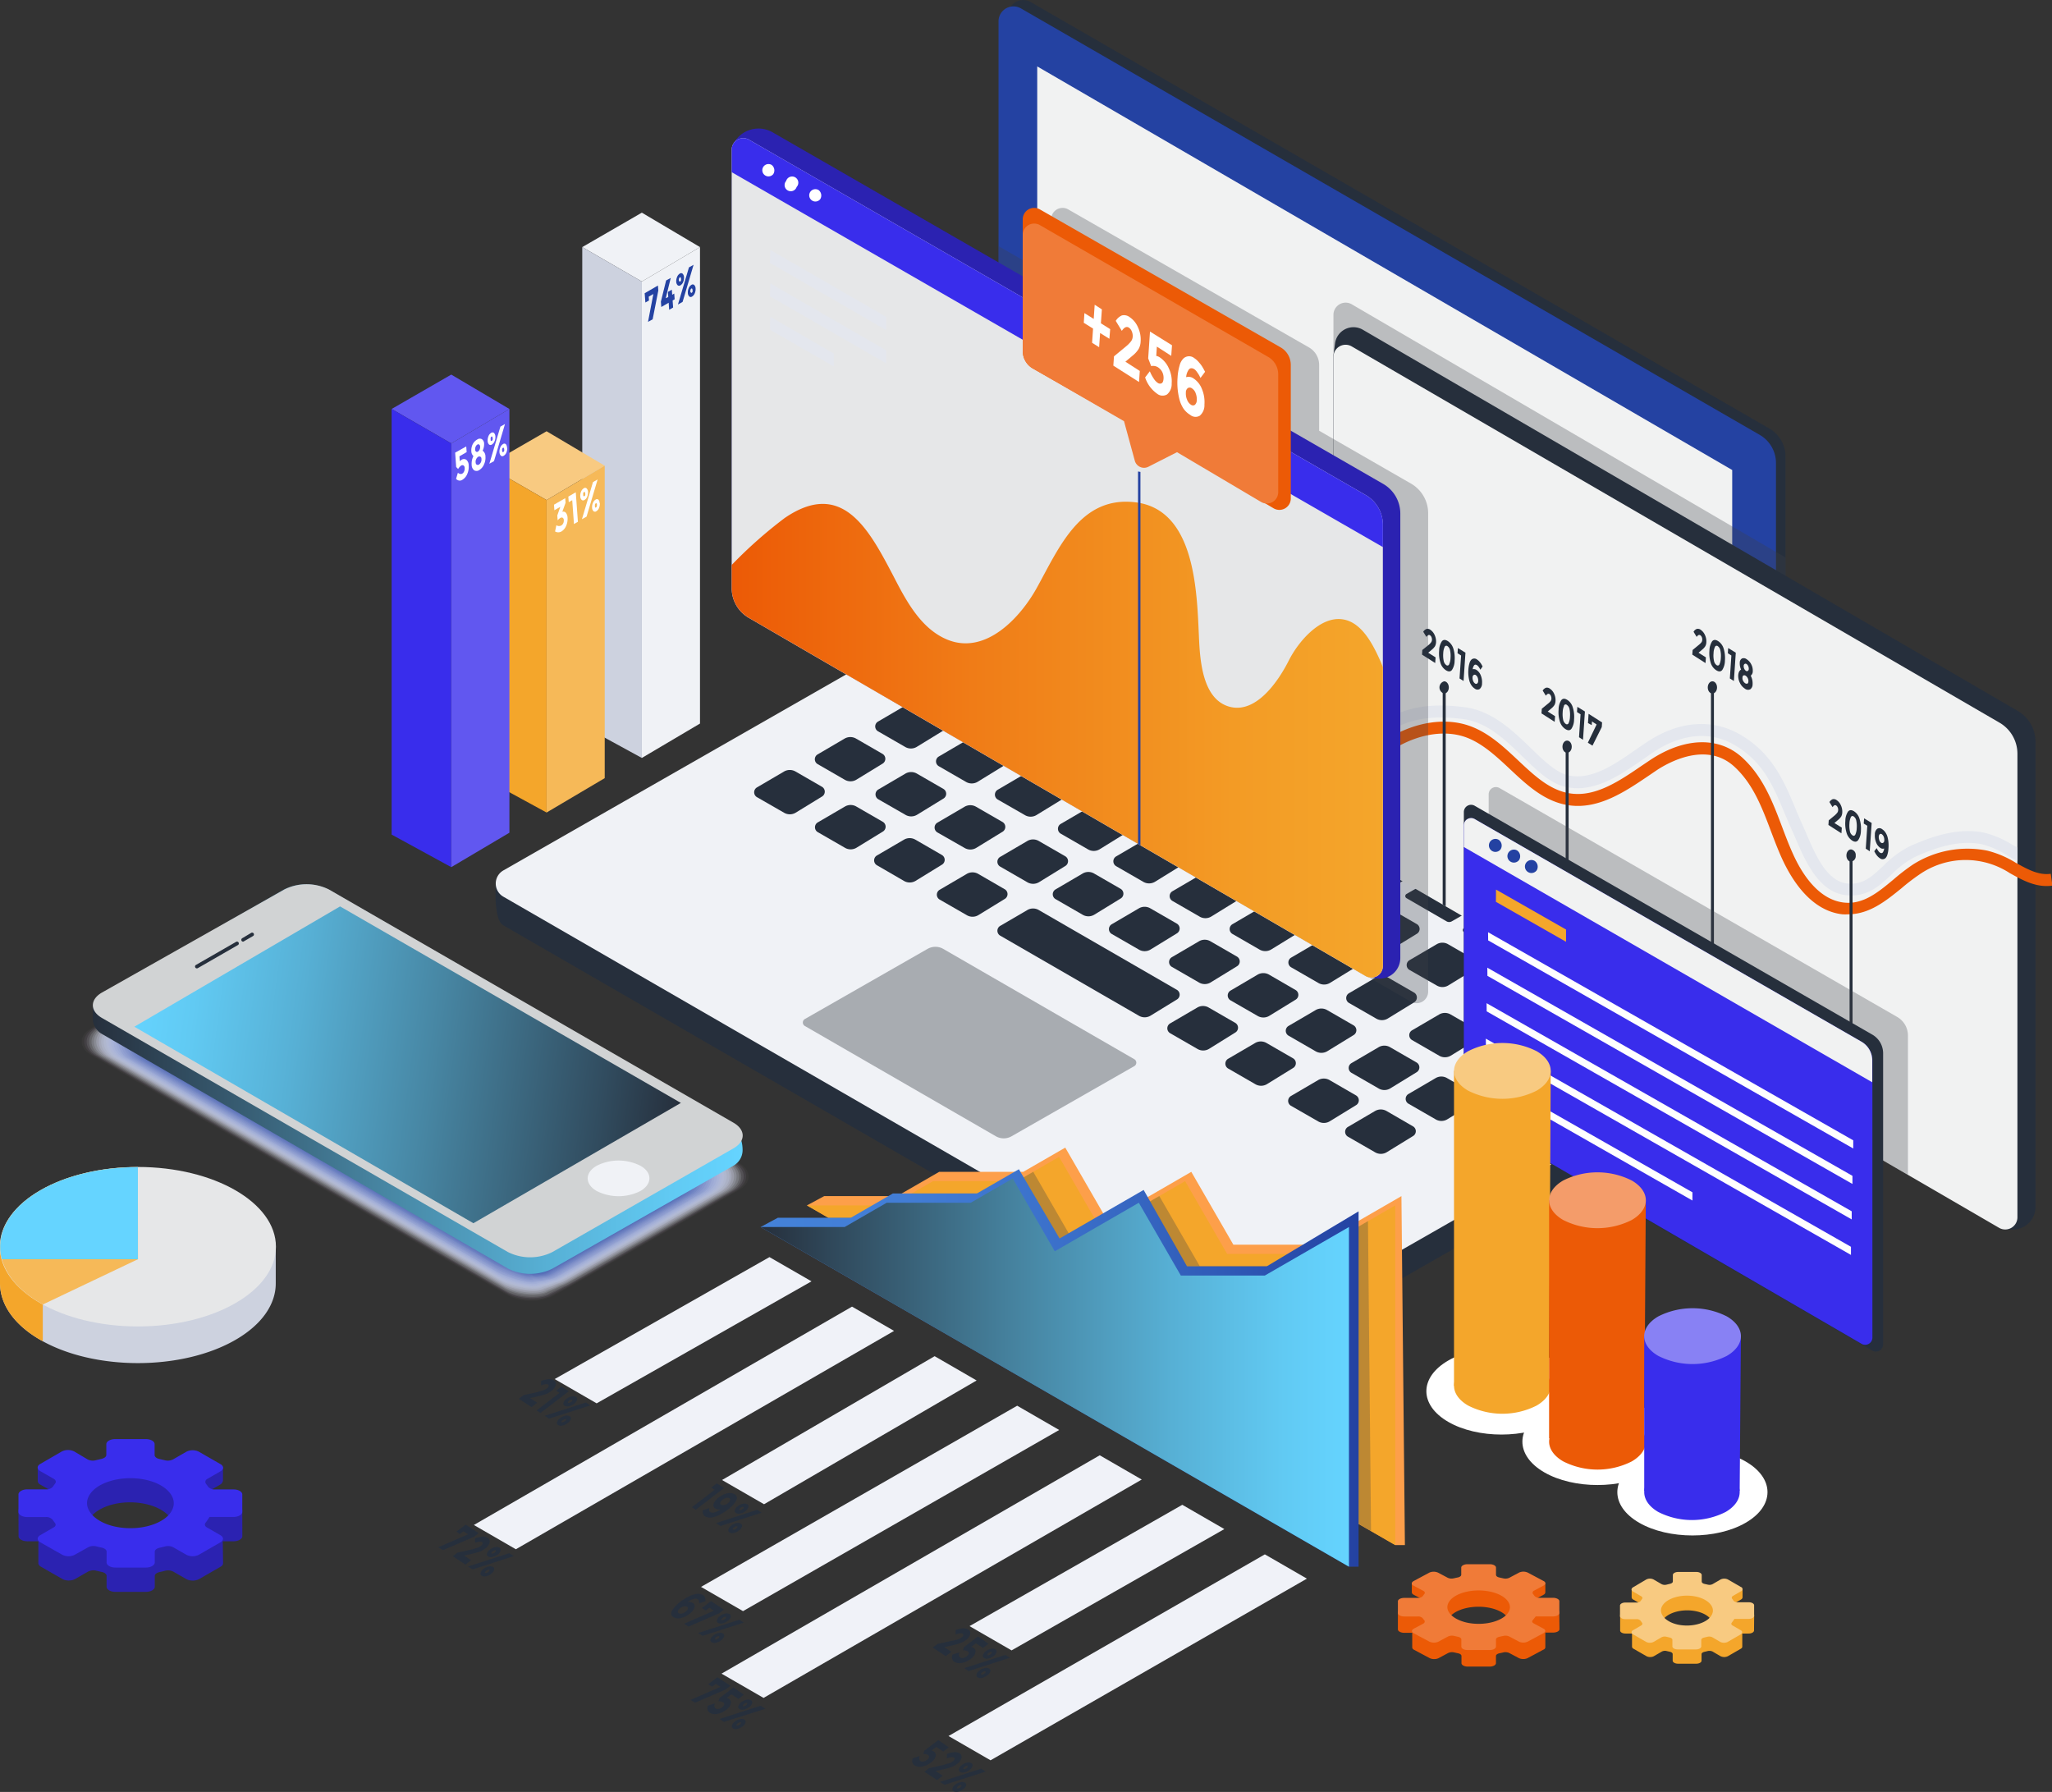<svg xmlns="http://www.w3.org/2000/svg" xmlns:xlink="http://www.w3.org/1999/xlink" viewBox="0 0 442.18 386.1"><rect x="0" y="0" width="442.18" height="386.1" fill="#333333" stroke="none"/><defs><style>.cls-1{isolation:isolate;}.cls-2{fill:#262f3c;}.cls-3{fill:#2442a2;}.cls-4{fill:#f1f2f2;}.cls-5{fill:#f0f2f6;}.cls-6{fill:#a8acb1;}.cls-7{fill:#3f4047;opacity:0.3;}.cls-8{fill:#e4e7ee;}.cls-9{fill:#ec5a06;}.cls-10{fill:#2b22b1;}.cls-11{fill:#e6e7e8;}.cls-12{fill:#392dec;}.cls-13{fill:url(#linear-gradient);}.cls-14{fill:#f07b38;}.cls-15,.cls-17{fill:#fff;}.cls-16{fill:#f4a62b;}.cls-17{opacity:0;}.cls-18{fill:#fccacd;opacity:0.03;}.cls-19{fill:#e2bcf9;opacity:0.06;}.cls-20{fill:#e9ecf6;opacity:0.1;}.cls-21{fill:#e3e6f3;opacity:0.13;}.cls-22{fill:#dce1f0;opacity:0.16;}.cls-23{fill:#d3d9ec;opacity:0.19;}.cls-24{fill:#cdd4ea;opacity:0.23;}.cls-25{fill:#c6cee7;opacity:0.26;}.cls-26{fill:#bfc8e4;opacity:0.29;}.cls-27{fill:#b9c3e1;opacity:0.32;}.cls-28{fill:#b2bdde;opacity:0.35;}.cls-29{fill:#aab5db;opacity:0.39;}.cls-30{fill:#a3b0d8;opacity:0.42;}.cls-31{fill:#9caad5;opacity:0.45;}.cls-32{fill:#96a4d2;opacity:0.48;}.cls-33{fill:#8d9dcf;opacity:0.52;}.cls-34{fill:#8797cc;opacity:0.55;}.cls-35{fill:#8091c9;opacity:0.58;}.cls-36{fill:#798cc6;opacity:0.61;}.cls-37{fill:#7184c3;opacity:0.65;}.cls-38{fill:#6a7ec0;opacity:0.68;}.cls-39{fill:#6479bd;opacity:0.71;}.cls-40{fill:#5d73ba;opacity:0.74;}.cls-41{fill:#566db7;opacity:0.77;}.cls-42{fill:#5068b5;opacity:0.81;}.cls-43{fill:#4760b1;opacity:0.84;}.cls-44{fill:#405bae;opacity:0.87;}.cls-45{fill:#3a55ab;opacity:0.9;}.cls-46{fill:#314da8;opacity:0.94;}.cls-47{fill:#2b48a5;opacity:0.97;}.cls-48{fill:url(#linear-gradient-2);}.cls-49{fill:#d1d3d4;}.cls-50{fill:url(#linear-gradient-3);}.cls-51{fill:#cdd2df;}.cls-52{fill:#f6b958;}.cls-53{fill:#65d4ff;}.cls-54{fill:#f8ca81;}.cls-55{fill:#6157f0;}.cls-56,.cls-57,.cls-58{mix-blend-mode:multiply;}.cls-56{fill:url(#radial-gradient);}.cls-57{fill:url(#radial-gradient-2);}.cls-58{fill:url(#radial-gradient-3);}.cls-59{fill:#f49c6a;}.cls-60{fill:#8881f4;}.cls-61{fill:#fd9f4a;}.cls-62{fill:url(#linear-gradient-4);}.cls-63{fill:url(#linear-gradient-5);}.cls-64{fill:#f0f2f8;}</style><linearGradient id="linear-gradient" x1="157.67" y1="159.38" x2="297.99" y2="159.38" gradientUnits="userSpaceOnUse"><stop offset="0" stop-color="#ec5a06"/><stop offset="0.37" stop-color="#f07c17"/><stop offset="0.77" stop-color="#f39b25"/><stop offset="1" stop-color="#f4a62b"/></linearGradient><linearGradient id="linear-gradient-2" x1="20.02" y1="232.49" x2="160.03" y2="232.49" gradientUnits="userSpaceOnUse"><stop offset="0" stop-color="#262f3c"/><stop offset="0.14" stop-color="#314c5f"/><stop offset="0.45" stop-color="#4786a3"/><stop offset="0.7" stop-color="#57b0d5"/><stop offset="0.89" stop-color="#61caf3"/><stop offset="1" stop-color="#65d4ff"/></linearGradient><linearGradient id="linear-gradient-3" x1="146.64" y1="237.36" x2="27.64" y2="221.36" xlink:href="#linear-gradient-2"/><radialGradient id="radial-gradient" cx="364.7" cy="7505.11" r="15.8" gradientTransform="translate(0 -3699.71) scale(1 0.54)" gradientUnits="userSpaceOnUse"><stop offset="0.2" stop-color="#2442a2"/><stop offset="0.31" stop-color="#4f68b4"/><stop offset="0.49" stop-color="#8d9dcf"/><stop offset="0.66" stop-color="#bec7e4"/><stop offset="0.81" stop-color="#e2e6f3"/><stop offset="0.92" stop-color="#f7f8fc"/><stop offset="1" stop-color="#fff"/></radialGradient><radialGradient id="radial-gradient-2" cx="344.23" cy="7484.81" r="15.8" xlink:href="#radial-gradient"/><radialGradient id="radial-gradient-3" cx="323.57" cy="7464.52" r="15.8" xlink:href="#radial-gradient"/><linearGradient id="linear-gradient-4" x1="163.9" y1="294.75" x2="292.76" y2="294.75" gradientUnits="userSpaceOnUse"><stop offset="0" stop-color="#4482d9"/><stop offset="0.24" stop-color="#427dd5"/><stop offset="0.5" stop-color="#3b70ca"/><stop offset="0.77" stop-color="#305ab7"/><stop offset="1" stop-color="#2442a2"/></linearGradient><linearGradient id="linear-gradient-5" x1="163.9" y1="295.75" x2="290.67" y2="295.75" xlink:href="#linear-gradient-2"/></defs><g class="cls-1"><g id="Calque_2" data-name="Calque 2"><g id="Text"><path class="cls-2" d="M381.25,92.32,222.1.44a3.23,3.23,0,0,0-4.84,2.79V123.17a7,7,0,0,0,3.51,6.07l159.15,91.89a3.23,3.23,0,0,0,4.84-2.79V98.39A7,7,0,0,0,381.25,92.32Z"/><path class="cls-3" d="M379.2,93.7,220,1.81a3.22,3.22,0,0,0-4.83,2.79V124.54a7,7,0,0,0,3.5,6.07L377.87,222.5a3.22,3.22,0,0,0,4.83-2.79V99.77A7,7,0,0,0,379.2,93.7Z"/><polygon class="cls-4" points="373.27 101.27 223.51 14.31 223.51 124.03 373.27 210.99 373.27 101.27"/><path class="cls-2" d="M208.75,136.39,106.84,190.16s-.57,8,1.61,9.21L264.6,289.52a12.93,12.93,0,0,0,12.89,0l100.29-57.33c4.15-2.57,1.64-9.23,1.64-9.23L221.64,136.42A13,13,0,0,0,208.75,136.39Z"/><path class="cls-5" d="M208.75,130.22,108.46,187.55a3.26,3.26,0,0,0,0,5.65L264.6,283.35a13,13,0,0,0,12.89,0l100.29-57.33a3.25,3.25,0,0,0,0-5.64L221.64,130.25A13,13,0,0,0,208.75,130.22Z"/><path class="cls-6" d="M199.86,204.46l-26.43,15.11a.86.86,0,0,0,0,1.49l41.16,23.76a3.41,3.41,0,0,0,3.4,0l26.44-15.11a.86.86,0,0,0,0-1.49l-41.16-23.76A3.41,3.41,0,0,0,199.86,204.46Z"/><path class="cls-2" d="M219.81,139l8.64,5a.51.51,0,0,1,0,.89l-4.29,2.47a1.1,1.1,0,0,1-1.11,0l-8.64-5a.51.51,0,0,1,0-.89L218.7,139A1.1,1.1,0,0,1,219.81,139Z"/><path class="cls-2" d="M232.47,146.52l8.64,5a.52.52,0,0,1,0,.9l-4.29,2.46a1.1,1.1,0,0,1-1.11,0l-8.64-5a.51.51,0,0,1,0-.89l4.29-2.47A1.15,1.15,0,0,1,232.47,146.52Z"/><path class="cls-2" d="M245.18,153.67l8.64,5a.52.52,0,0,1,0,.9L249.53,162a1.1,1.1,0,0,1-1.11,0l-8.64-5a.51.51,0,0,1,0-.89l4.29-2.47A1.13,1.13,0,0,1,245.18,153.67Z"/><path class="cls-2" d="M258.27,161l8.64,5a.51.51,0,0,1,0,.89l-4.29,2.47a1.1,1.1,0,0,1-1.11,0l-8.64-5a.51.51,0,0,1,0-.89l4.29-2.47A1.1,1.1,0,0,1,258.27,161Z"/><path class="cls-2" d="M270.85,168.05l8.64,5a.52.52,0,0,1,0,.89l-4.29,2.47a1.12,1.12,0,0,1-1.12,0l-8.64-5a.52.52,0,0,1,0-.89l4.3-2.47A1.1,1.1,0,0,1,270.85,168.05Z"/><path class="cls-2" d="M283.07,175.59l8.65,5a.51.51,0,0,1,0,.89l-4.29,2.47a1.1,1.1,0,0,1-1.11,0l-8.64-5a.52.52,0,0,1,0-.89l4.29-2.47A1.1,1.1,0,0,1,283.07,175.59Z"/><path class="cls-2" d="M295.88,182.65l8.64,5a.52.52,0,0,1,0,.89l-4.3,2.47a1.1,1.1,0,0,1-1.11,0l-8.64-5a.52.52,0,0,1,0-.89l4.29-2.47A1.12,1.12,0,0,1,295.88,182.65Z"/><path class="cls-2" d="M308.49,190.16l8.64,5a.52.52,0,0,1,0,.89l-4.3,2.47a1.13,1.13,0,0,1-1.11,0l-8.64-5a.52.52,0,0,1,0-.9l4.29-2.46A1.12,1.12,0,0,1,308.49,190.16Z"/><path class="cls-2" d="M320.89,197.48l8.64,5a.52.52,0,0,1,0,.9l-4.3,2.47a1.13,1.13,0,0,1-1.11,0l-8.64-5a.52.52,0,0,1,0-.9l4.29-2.47A1.15,1.15,0,0,1,320.89,197.48Z"/><path class="cls-2" d="M334,205l8.64,5a.52.52,0,0,1,0,.89l-4.29,2.47a1.17,1.17,0,0,1-1.12,0l-8.64-5a.52.52,0,0,1,0-.9l4.3-2.46A1.1,1.1,0,0,1,334,205Z"/><path class="cls-2" d="M346.65,212.13l8.65,5a.51.51,0,0,1,0,.89L351,220.48a1.1,1.1,0,0,1-1.11,0l-8.64-5a.52.52,0,0,1,0-.89l4.29-2.47A1.1,1.1,0,0,1,346.65,212.13Z"/><path class="cls-2" d="M202.24,148.38l5.85-3.43a2.46,2.46,0,0,1,2.46,0l5.72,3.3a1.21,1.21,0,0,1,0,2.09l-5.69,3.49a2.46,2.46,0,0,1-2.5,0l-5.87-3.38A1.22,1.22,0,0,1,202.24,148.38Z"/><path class="cls-2" d="M215.34,155.92l5.86-3.42a2.43,2.43,0,0,1,2.46,0l5.72,3.3a1.22,1.22,0,0,1,0,2.09l-5.69,3.49a2.44,2.44,0,0,1-2.5,0L215.35,158A1.22,1.22,0,0,1,215.34,155.92Z"/><path class="cls-2" d="M228.07,163.07l5.85-3.43a2.45,2.45,0,0,1,2.47,0l5.71,3.3a1.21,1.21,0,0,1,0,2.09l-5.68,3.49a2.46,2.46,0,0,1-2.51,0l-5.86-3.38A1.21,1.21,0,0,1,228.07,163.07Z"/><path class="cls-2" d="M241.61,170.44l5.85-3.43a2.48,2.48,0,0,1,2.46,0l5.72,3.31a1.21,1.21,0,0,1,0,2.09L250,175.89a2.44,2.44,0,0,1-2.5,0l-5.86-3.37A1.22,1.22,0,0,1,241.61,170.44Z"/><path class="cls-2" d="M253.54,177.45l5.85-3.43a2.46,2.46,0,0,1,2.46,0l5.72,3.31a1.22,1.22,0,0,1,0,2.09l-5.69,3.49a2.44,2.44,0,0,1-2.5,0l-5.87-3.37A1.22,1.22,0,0,1,253.54,177.45Z"/><path class="cls-2" d="M265.65,185l5.86-3.43a2.46,2.46,0,0,1,2.46,0l5.72,3.3a1.22,1.22,0,0,1,0,2.09L274,190.4a2.46,2.46,0,0,1-2.5,0l-5.87-3.38A1.22,1.22,0,0,1,265.65,185Z"/><path class="cls-2" d="M278.6,192.05l5.86-3.43a2.46,2.46,0,0,1,2.46,0l5.72,3.31a1.22,1.22,0,0,1,0,2.09L287,197.5a2.44,2.44,0,0,1-2.5,0l-5.87-3.37A1.22,1.22,0,0,1,278.6,192.05Z"/><path class="cls-2" d="M291.28,199.23l5.85-3.42a2.43,2.43,0,0,1,2.46,0l5.72,3.3a1.21,1.21,0,0,1,0,2.09l-5.69,3.49a2.44,2.44,0,0,1-2.5,0l-5.87-3.38A1.22,1.22,0,0,1,291.28,199.23Z"/><path class="cls-2" d="M303.74,206.88l5.85-3.43a2.43,2.43,0,0,1,2.46,0l5.72,3.3a1.21,1.21,0,0,1,0,2.09l-5.69,3.49a2.44,2.44,0,0,1-2.5,0L303.75,209A1.21,1.21,0,0,1,303.74,206.88Z"/><path class="cls-2" d="M317.31,214.87l5.86-3.43a2.46,2.46,0,0,1,2.46,0l5.72,3.3a1.22,1.22,0,0,1,0,2.09l-5.69,3.49a2.46,2.46,0,0,1-2.5,0L317.32,217A1.22,1.22,0,0,1,317.31,214.87Z"/><path class="cls-2" d="M329.59,221.53l5.85-3.43a2.48,2.48,0,0,1,2.47,0l5.71,3.3a1.21,1.21,0,0,1,0,2.09L338,227a2.48,2.48,0,0,1-2.51,0l-5.86-3.38A1.22,1.22,0,0,1,329.59,221.53Z"/><path class="cls-2" d="M189.19,155.48l5.86-3.43a2.43,2.43,0,0,1,2.46,0l5.72,3.3a1.22,1.22,0,0,1,0,2.09l-5.69,3.49a2.44,2.44,0,0,1-2.5,0l-5.87-3.38A1.21,1.21,0,0,1,189.19,155.48Z"/><path class="cls-2" d="M202.3,163l5.85-3.43a2.48,2.48,0,0,1,2.47,0l5.71,3.3a1.22,1.22,0,0,1,0,2.1l-5.68,3.49a2.46,2.46,0,0,1-2.51,0l-5.86-3.38A1.21,1.21,0,0,1,202.3,163Z"/><path class="cls-2" d="M215,170.16l5.85-3.43a2.46,2.46,0,0,1,2.46,0l5.72,3.3a1.22,1.22,0,0,1,0,2.1l-5.69,3.49a2.44,2.44,0,0,1-2.5,0L215,172.27A1.22,1.22,0,0,1,215,170.16Z"/><path class="cls-2" d="M228.56,177.53l5.86-3.42a2.43,2.43,0,0,1,2.46,0l5.72,3.3a1.22,1.22,0,0,1,0,2.09L236.94,183a2.44,2.44,0,0,1-2.5,0l-5.87-3.38A1.22,1.22,0,0,1,228.56,177.53Z"/><path class="cls-2" d="M240.49,184.54l5.86-3.43a2.46,2.46,0,0,1,2.46,0l5.72,3.3a1.21,1.21,0,0,1,0,2.09L248.87,190a2.48,2.48,0,0,1-2.51,0l-5.86-3.38A1.22,1.22,0,0,1,240.49,184.54Z"/><path class="cls-2" d="M252.61,192.05l5.86-3.43a2.43,2.43,0,0,1,2.46,0l5.71,3.3a1.21,1.21,0,0,1,0,2.09L261,197.49a2.46,2.46,0,0,1-2.51,0l-5.86-3.38A1.21,1.21,0,0,1,252.61,192.05Z"/><path class="cls-2" d="M265.56,199.14l5.85-3.43a2.48,2.48,0,0,1,2.47,0l5.71,3.3a1.21,1.21,0,0,1,0,2.09l-5.68,3.49a2.48,2.48,0,0,1-2.51,0l-5.86-3.38A1.22,1.22,0,0,1,265.56,199.14Z"/><path class="cls-2" d="M278.23,206.33l5.86-3.43a2.43,2.43,0,0,1,2.46,0l5.72,3.3a1.23,1.23,0,0,1,0,2.1l-5.69,3.49a2.44,2.44,0,0,1-2.5,0l-5.87-3.38A1.21,1.21,0,0,1,278.23,206.33Z"/><path class="cls-2" d="M290.69,214l5.86-3.43a2.46,2.46,0,0,1,2.46,0l5.72,3.3a1.23,1.23,0,0,1,0,2.1l-5.69,3.49a2.44,2.44,0,0,1-2.5,0l-5.87-3.37A1.22,1.22,0,0,1,290.69,214Z"/><path class="cls-2" d="M304.27,222l5.85-3.42a2.45,2.45,0,0,1,2.47,0l5.71,3.3a1.21,1.21,0,0,1,0,2.09l-5.68,3.49a2.46,2.46,0,0,1-2.51,0l-5.86-3.38A1.22,1.22,0,0,1,304.27,222Z"/><path class="cls-2" d="M316.55,228.62l5.85-3.42a2.43,2.43,0,0,1,2.46,0l5.72,3.3a1.22,1.22,0,0,1,0,2.09l-5.69,3.49a2.44,2.44,0,0,1-2.5,0l-5.87-3.38A1.22,1.22,0,0,1,316.55,228.62Z"/><path class="cls-2" d="M176.15,162.57l5.85-3.43a2.48,2.48,0,0,1,2.47,0l5.71,3.3a1.22,1.22,0,0,1,0,2.1L184.53,168a2.46,2.46,0,0,1-2.51,0l-5.86-3.38A1.21,1.21,0,0,1,176.15,162.57Z"/><path class="cls-2" d="M189.26,170.11l5.85-3.43a2.46,2.46,0,0,1,2.46,0l5.72,3.3a1.21,1.21,0,0,1,0,2.09l-5.69,3.49a2.44,2.44,0,0,1-2.5,0l-5.87-3.37A1.22,1.22,0,0,1,189.26,170.11Z"/><path class="cls-2" d="M202,177.25l5.86-3.43a2.46,2.46,0,0,1,2.46,0l5.72,3.3a1.22,1.22,0,0,1,0,2.09l-5.69,3.49a2.46,2.46,0,0,1-2.5,0L202,179.36A1.22,1.22,0,0,1,202,177.25Z"/><path class="cls-2" d="M215.52,184.63l5.86-3.43a2.43,2.43,0,0,1,2.46,0l5.72,3.3a1.22,1.22,0,0,1,0,2.09l-5.68,3.5a2.48,2.48,0,0,1-2.51,0l-5.86-3.38A1.21,1.21,0,0,1,215.52,184.63Z"/><path class="cls-2" d="M227.45,191.64l5.85-3.43a2.43,2.43,0,0,1,2.46,0l5.72,3.3a1.21,1.21,0,0,1,0,2.09l-5.69,3.49a2.44,2.44,0,0,1-2.5,0l-5.86-3.38A1.21,1.21,0,0,1,227.45,191.64Z"/><path class="cls-2" d="M239.57,199.14l5.85-3.43a2.46,2.46,0,0,1,2.46,0l5.72,3.3a1.22,1.22,0,0,1,0,2.1l-5.69,3.49a2.44,2.44,0,0,1-2.5,0l-5.87-3.38A1.21,1.21,0,0,1,239.57,199.14Z"/><path class="cls-2" d="M252.52,206.24l5.85-3.43a2.43,2.43,0,0,1,2.46,0l5.72,3.3a1.21,1.21,0,0,1,0,2.09l-5.69,3.49a2.44,2.44,0,0,1-2.5,0l-5.87-3.38A1.21,1.21,0,0,1,252.52,206.24Z"/><path class="cls-2" d="M265.19,213.42,271,210a2.48,2.48,0,0,1,2.47,0l5.71,3.31a1.21,1.21,0,0,1,0,2.09l-5.68,3.49a2.46,2.46,0,0,1-2.51,0l-5.86-3.37A1.22,1.22,0,0,1,265.19,213.42Z"/><path class="cls-2" d="M277.65,221.06l5.86-3.43a2.46,2.46,0,0,1,2.46,0l5.72,3.3a1.22,1.22,0,0,1,0,2.09L286,226.51a2.48,2.48,0,0,1-2.51,0l-5.86-3.38A1.22,1.22,0,0,1,277.65,221.06Z"/><path class="cls-2" d="M291.23,229.06l5.85-3.43a2.43,2.43,0,0,1,2.46,0l5.72,3.3a1.22,1.22,0,0,1,0,2.1l-5.69,3.49a2.44,2.44,0,0,1-2.5,0l-5.87-3.38A1.21,1.21,0,0,1,291.23,229.06Z"/><path class="cls-2" d="M303.5,235.72l5.86-3.43a2.43,2.43,0,0,1,2.46,0l5.72,3.3a1.22,1.22,0,0,1,0,2.1l-5.68,3.49a2.44,2.44,0,0,1-2.5,0l-5.87-3.38A1.21,1.21,0,0,1,303.5,235.72Z"/><path class="cls-2" d="M163.11,169.66l5.85-3.43a2.46,2.46,0,0,1,2.46,0l5.72,3.3a1.22,1.22,0,0,1,0,2.09l-5.69,3.49a2.44,2.44,0,0,1-2.5,0l-5.87-3.37A1.22,1.22,0,0,1,163.11,169.66Z"/><path class="cls-2" d="M176.21,177.2l5.86-3.42a2.43,2.43,0,0,1,2.46,0l5.72,3.3a1.22,1.22,0,0,1,0,2.09l-5.69,3.49a2.44,2.44,0,0,1-2.5,0l-5.87-3.38A1.22,1.22,0,0,1,176.21,177.2Z"/><path class="cls-2" d="M188.94,184.34l5.85-3.42a2.45,2.45,0,0,1,2.47,0l5.71,3.3a1.21,1.21,0,0,1,0,2.09l-5.68,3.49a2.46,2.46,0,0,1-2.51,0L189,186.45A1.22,1.22,0,0,1,188.94,184.34Z"/><path class="cls-2" d="M202.48,191.72l5.85-3.43a2.46,2.46,0,0,1,2.46,0l5.72,3.31a1.21,1.21,0,0,1,0,2.09l-5.69,3.49a2.44,2.44,0,0,1-2.5,0l-5.86-3.37A1.22,1.22,0,0,1,202.48,191.72Z"/><path class="cls-2" d="M215.52,199.5l5.86-3.42a2.43,2.43,0,0,1,2.46,0l29.76,17.19a1.21,1.21,0,0,1,0,2.09l-5.69,3.49a2.44,2.44,0,0,1-2.5,0l-29.91-17.27A1.22,1.22,0,0,1,215.52,199.5Z"/><path class="cls-2" d="M252.15,220.51l5.85-3.42a2.43,2.43,0,0,1,2.46,0l5.72,3.3a1.21,1.21,0,0,1,0,2.09L260.52,226a2.44,2.44,0,0,1-2.5,0l-5.87-3.38A1.22,1.22,0,0,1,252.15,220.51Z"/><path class="cls-2" d="M264.61,228.15l5.85-3.42a2.43,2.43,0,0,1,2.46,0l5.72,3.3a1.21,1.21,0,0,1,0,2.09L273,233.6a2.44,2.44,0,0,1-2.5,0l-5.86-3.38A1.22,1.22,0,0,1,264.61,228.15Z"/><path class="cls-2" d="M278.18,236.15l5.86-3.43a2.46,2.46,0,0,1,2.46,0l5.72,3.31a1.22,1.22,0,0,1,0,2.09l-5.69,3.49a2.44,2.44,0,0,1-2.5,0l-5.87-3.37A1.22,1.22,0,0,1,278.18,236.15Z"/><path class="cls-2" d="M290.46,242.81l5.85-3.43a2.48,2.48,0,0,1,2.47,0l5.71,3.31a1.21,1.21,0,0,1,0,2.09l-5.68,3.49a2.46,2.46,0,0,1-2.51,0l-5.86-3.37A1.22,1.22,0,0,1,290.46,242.81Z"/><path class="cls-7" d="M291.28,65.56a2.63,2.63,0,0,0-3.94,2.27v92.51h0v3.09h0v1.22a22.68,22.68,0,0,1-4.85,2.53l.87,2.43a22.83,22.83,0,0,0,4-1.93V173a7.72,7.72,0,0,0,3.86,6.69l19.68,11.44.65.37h0l25.85,15h0l.64.37,43.49,25.25a3.28,3.28,0,0,0,.65-.69,3.2,3.2,0,0,0,2.6-3.15V120.14Z"/><path class="cls-2" d="M434.73,153.14l-141-82.06a4,4,0,0,0-6.05,3l-.34,2.5V176a7.74,7.74,0,0,0,3.86,6.7L432,264.92h1.77a4.87,4.87,0,0,0,4.86-4.86V159.83A7.72,7.72,0,0,0,434.73,153.14Z"/><path class="cls-4" d="M430.87,155.71,291.28,74.64a2.62,2.62,0,0,0-3.94,2.26v99.89a7.72,7.72,0,0,0,3.86,6.69l139.59,81.08a2.63,2.63,0,0,0,3.94-2.27V162.41A7.75,7.75,0,0,0,430.87,155.71Z"/><path class="cls-8" d="M434.73,185.51v-2.9l-1.11-.6a21.12,21.12,0,0,0-6.14-2.62c-5.84-1.14-11.51,1-15.81,2.88a22,22,0,0,0-5.89,4.34c-2.45,2.31-4.38,4.11-7.78,3.74-4.38-.51-6.83-6.22-8.79-10.81l-.91-2.07c-.52-1.14-1-2.29-1.48-3.44-2.43-5.82-5-11.84-11.93-15.81-6.05-3.45-13.14-2.87-19.95,1.64-.81.53-1.63,1.1-2.47,1.68-4.66,3.24-9.49,6.59-14.48,5.53-2.62-.56-5.29-3.14-8.11-5.88-3.88-3.75-8.28-8-14.18-8.8-6.63-.89-11.93-.18-16.21,2.17a40.88,40.88,0,0,0-6.21,4.79,71.91,71.91,0,0,1-5.94,4.81v3.09A63,63,0,0,0,295,161.3a38,38,0,0,1,5.77-4.48c3.77-2.08,8.55-2.69,14.62-1.87,5.06.68,9,4.45,12.73,8.09,3.1,3,6,5.84,9.37,6.54,6.07,1.28,11.6-2.54,16.48-5.92.82-.57,1.62-1.13,2.42-1.66,3.45-2.28,10.28-5.52,17.26-1.55,6.21,3.54,8.45,8.9,10.83,14.58.49,1.17,1,2.34,1.51,3.5.28.63.58,1.32.88,2,2.11,4.92,5,11.67,10.87,12.34a10.12,10.12,0,0,0,1.2.07c3.86,0,6.29-2.27,8.64-4.48a19.44,19.44,0,0,1,5.18-3.87c3.95-1.78,9.14-3.7,14.26-2.7a19,19,0,0,1,5.38,2.34C433.15,184.69,433.93,185.12,434.73,185.51Z"/><path class="cls-9" d="M398.23,197A9.22,9.22,0,0,1,397,197c-6.58-.76-10.7-7-13-12-.86-1.9-1.62-3.89-2.35-5.82-2-5.3-3.9-10.3-7.93-14-6.05-5.54-14.29-.82-16.68.75l-1.81,1.23c-5,3.38-10.66,7.21-17,6.37-5.27-.69-9.14-4.33-12.89-7.85-2.93-2.75-6-5.6-9.56-6.86-4.22-1.48-9.45-.78-14.37,1.93a39.17,39.17,0,0,0-5.77,4.48c-3.54,3.08-7.56,6.58-12.25,8.27l-.87-2.43c4.24-1.52,8.06-4.85,11.43-7.78a39.21,39.21,0,0,1,6.22-4.79c5.55-3.06,11.56-3.83,16.46-2.11,4.11,1.44,7.35,4.48,10.47,7.41,3.61,3.39,7,6.6,11.47,7.18,5.35.7,10.36-2.68,15.21-6l1.83-1.23c7.41-4.91,14.83-5.1,19.84-.5,4.48,4.1,6.57,9.62,8.6,15,.71,1.89,1.45,3.84,2.28,5.66,2,4.48,5.58,9.94,11,10.56,4.14.47,7.35-2.18,10.73-5a43.58,43.58,0,0,1,4.15-3.19,21.93,21.93,0,0,1,16-3,21.43,21.43,0,0,1,6.15,2.61c2.54,1.41,4.94,2.75,7.55,2.38l.36,2.55c-3.45.49-6.35-1.12-9.16-2.68a17.44,17.44,0,0,0-19.48.27,43.24,43.24,0,0,0-3.91,3C406.44,194.06,402.86,197,398.23,197Z"/><polygon class="cls-2" points="399.2 184.33 398.56 184.33 398.56 245.84 399.2 246.21 399.2 184.33"/><polygon class="cls-2" points="310.88 194.92 311.53 195.29 311.53 148.12 310.88 148.12 310.88 194.92"/><polygon class="cls-2" points="337.38 210.31 338.02 210.68 338.02 160.89 337.38 160.89 337.38 210.31"/><polygon class="cls-2" points="368.69 228.49 369.33 228.86 369.33 148.12 368.69 148.12 368.69 228.49"/><path class="cls-2" d="M312.2,148.12c0,.72-.45,1.31-1,1.31a1.36,1.36,0,0,1,0-2.63C311.75,146.8,312.2,147.39,312.2,148.12Z"/><path class="cls-2" d="M338.69,160.89c0,.72-.44,1.31-1,1.31s-1-.59-1-1.31.44-1.32,1-1.32S338.69,160.16,338.69,160.89Z"/><path class="cls-2" d="M370,148.12c0,.72-.44,1.31-1,1.31s-1-.59-1-1.31.44-1.32,1-1.32S370,147.39,370,148.12Z"/><path class="cls-2" d="M399.88,184.33a1.19,1.19,0,0,1-1,1.32c-.55,0-1-.59-1-1.32s.44-1.31,1-1.31A1.19,1.19,0,0,1,399.88,184.33Z"/><path class="cls-7" d="M304.11,104.23,284.26,92.81V78.64a4.37,4.37,0,0,0-2.17-3.77l-51.9-29.75a2.46,2.46,0,0,0-3.68,2.13V59.56l-11.3-6.5V133a7,7,0,0,0,1.31,4.06,12.9,12.9,0,0,0-7.77,1.62l-16.37,12.42L304,215.82a2.5,2.5,0,0,0,3.75-2.16v-103A7.38,7.38,0,0,0,304.11,104.23Z"/><path class="cls-10" d="M298,104.23,166.49,28.51a6.09,6.09,0,0,0-8.78,3.25l0,.11v95.29a7.27,7.27,0,0,0,4,6.13l132.91,77.17,1.94.33a4.44,4.44,0,0,0,5.19-4.37V110.61A7.38,7.38,0,0,0,298,104.23Z"/><path class="cls-11" d="M294.32,106.68,161.42,30.11a2.49,2.49,0,0,0-3.75,2.16v94.48a7.38,7.38,0,0,0,3.67,6.37l132.9,77.19a2.49,2.49,0,0,0,3.75-2.16V113.06A7.38,7.38,0,0,0,294.32,106.68Z"/><polygon class="cls-8" points="190.95 71.12 165.94 56.66 166 53.86 190.95 68.27 190.95 71.12"/><polygon class="cls-8" points="190.95 78.29 165.94 63.86 166 61.07 190.95 75.47 190.95 78.29"/><polygon class="cls-8" points="179.68 78.96 165.94 71.06 166 68.27 179.68 76.17 179.68 78.96"/><path class="cls-12" d="M294.32,106.68,161.42,30.11a2.49,2.49,0,0,0-3.75,2.16V37.1L298,117.88v-4.82A7.38,7.38,0,0,0,294.32,106.68Z"/><path class="cls-13" d="M297.49,142.5c-1.55-3.43-4-8.58-8.35-9.08-4.85-.57-9.45,5-11.39,8.84-2.16,4.3-7,11.64-12.85,10s-6.32-10.16-6.54-15c-.44-9.61-.74-27.25-13.45-29-12.11-1.64-16.7,9.8-21.55,18.51-3.53,6.32-10.94,14.37-19.14,11.08-5.78-2.32-9-8.5-11.68-13.69-5.25-10-11-21.08-23.47-12.53a96.65,96.65,0,0,0-11.4,10.1v5a7.38,7.38,0,0,0,3.67,6.37l132.9,77.19a2.49,2.49,0,0,0,3.75-2.16V143.74C297.82,143.32,297.67,142.9,297.49,142.5Z"/><path class="cls-9" d="M276,74.87,224.08,45.12a2.46,2.46,0,0,0-3.69,2.13v28.4a4.33,4.33,0,0,0,2.18,3.76l22.35,12.71,11.41,6.68,18.11,10.72a2.46,2.46,0,0,0,3.71-2.11V78.64A4.36,4.36,0,0,0,276,74.87Z"/><path class="cls-14" d="M220.39,50.63v25a4.33,4.33,0,0,0,2.18,3.76l19.64,11.36,2.33,8.53a2.06,2.06,0,0,0,2.92,1.29l6.17-3.14,18.11,10.72a2.45,2.45,0,0,0,3.7-2.11V80.67a4.35,4.35,0,0,0-2.17-3.77L224.08,48.5A2.46,2.46,0,0,0,220.39,50.63Z"/><path class="cls-3" d="M245.23,181.85l.52.29V101.68l-.52-.09Z"/><path class="cls-15" d="M166.62,37.53a1.33,1.33,0,1,1-.35-2A1.48,1.48,0,0,1,166.62,37.53Z"/><path class="cls-15" d="M171.68,40.24A1.33,1.33,0,1,1,169.4,39a1.34,1.34,0,1,1,2.28,1.27Z"/><path class="cls-15" d="M176.73,42.94a1.33,1.33,0,1,1-.35-2A1.48,1.48,0,0,1,176.73,42.94Z"/><path class="cls-7" d="M408.83,219.12,323.14,169.8a1.56,1.56,0,0,0-2.35,1.35v29.52l16.59,9.64h0l.64.37,60.54,35.16.64.37,11.94,6.93v-30A4.64,4.64,0,0,0,408.83,219.12Z"/><path class="cls-2" d="M403.49,222.94l-85.7-49.32a1.56,1.56,0,0,0-2.35,1.35v62.36a4.61,4.61,0,0,0,2.3,4L403.44,291a1.56,1.56,0,0,0,2.35-1.35V227A4.65,4.65,0,0,0,403.49,222.94Z"/><path class="cls-12" d="M401.18,224.48l-83.39-48a1.56,1.56,0,0,0-2.35,1.35v59.28a4.6,4.6,0,0,0,2.3,4l83.39,48.43a1.56,1.56,0,0,0,2.35-1.35V228.48A4.64,4.64,0,0,0,401.18,224.48Z"/><polygon class="cls-15" points="399.35 247.46 320.68 202.62 320.66 200.86 399.35 245.7 399.35 247.46"/><polygon class="cls-16" points="337.46 202.92 322.35 194.31 322.37 191.67 337.46 200.28 337.46 202.92"/><polygon class="cls-15" points="399.18 255.1 320.52 210.26 320.5 208.5 399.18 253.35 399.18 255.1"/><polygon class="cls-15" points="399.02 262.74 320.36 217.91 320.34 216.15 399.02 260.99 399.02 262.74"/><polygon class="cls-15" points="398.86 270.39 320.2 225.55 320.18 223.79 398.86 268.64 398.86 270.39"/><polygon class="cls-15" points="364.7 258.67 320.04 233.2 320.01 231.44 364.7 256.9 364.7 258.67"/><path class="cls-4" d="M401.18,224.48l-83.39-48a1.56,1.56,0,0,0-2.35,1.35v4.67l88,50.69v-4.67A4.64,4.64,0,0,0,401.18,224.48Z"/><path class="cls-3" d="M323.36,183a1.4,1.4,0,1,1-.44-2.07A1.51,1.51,0,0,1,323.36,183Z"/><path class="cls-3" d="M327.34,185.31a1.4,1.4,0,1,1-.44-2.08A1.52,1.52,0,0,1,327.34,185.31Z"/><path class="cls-3" d="M331.12,187.55a1.4,1.4,0,1,1-.44-2.07A1.51,1.51,0,0,1,331.12,187.55Z"/><path class="cls-17" d="M19.13,221.59c-2.74,1.56-2.75,4.12,0,5.7l90.39,52.13a11.07,11.07,0,0,0,10,0l40.33-23.09c2.74-1.56,2.74-4.14,0-5.72l-90.12-52a11.18,11.18,0,0,0-10,0Z"/><path class="cls-18" d="M19.68,221.54,54.8,201.66s1.77-1,1.8-1,1.81-1,1.81-1l1.55-.83a11.27,11.27,0,0,1,9.86.16l89.43,51.58c2.76,1.59,2.75,4.25,0,5.83l-35,20s-1.75,1-1.78,1h0s-1.77,1-1.78,1l-1.49.82a11.21,11.21,0,0,1-9.85-.15l-89.7-51.73C16.9,225.76,16.91,223.11,19.68,221.54Z"/><path class="cls-19" d="M20.23,221.48l34.85-19.73s1.73-1,1.78-1,1.8-.95,1.81-.94l1.53-.79c2.57-1.45,7.21-1.18,9.77.29l88.73,51.18c2.79,1.61,2.78,4.35,0,6L124,276.33s-1.72,1-1.77,1h0c-.06,0-1.77.94-1.77.93L119,279c-2.56,1.47-7.19,1.21-9.75-.27l-89-51.33C17.42,225.8,17.43,223.07,20.23,221.48Z"/><path class="cls-20" d="M20.78,221.43l34.58-19.58s1.69-.94,1.77-.94,1.79-.92,1.8-.91l1.52-.73c2.48-1.41,7.19-1,9.66.42l88.05,50.77c2.81,1.63,2.81,4.45,0,6.06l-34.44,19.71s-1.68.95-1.76.95h0c-.09,0-1.75.91-1.76.9l-1.47.72c-2.48,1.42-7.18,1-9.65-.4L20.75,227.47C17.94,225.85,18,223,20.78,221.43Z"/><path class="cls-21" d="M21.33,221.37,55.63,202s1.66-.92,1.77-.92,1.77-.88,1.79-.86l1.51-.69c2.39-1.35,7.18-.83,9.56.55l87.35,50.37c2.84,1.64,2.84,4.55,0,6.18l-34.16,19.56s-1.65.92-1.76.92h0c-.11,0-1.74.86-1.75.85l-1.46.68c-2.39,1.36-7.16.85-9.55-.53L21.3,227.53C18.46,225.89,18.47,223,21.33,221.37Z"/><path class="cls-22" d="M21.88,221.32l34-19.27s1.62-.9,1.76-.9,1.76-.83,1.79-.82L61,199.7c2.3-1.31,7.16-.66,9.45.67l86.67,50c2.87,1.66,2.86,4.65,0,6.3L123.16,276s-1.6.9-1.74.9h0c-.14,0-1.73.82-1.75.81l-1.45.62c-2.29,1.32-7.15.68-9.44-.65L21.85,227.59C19,225.93,19,223,21.88,221.32Z"/><path class="cls-23" d="M22.42,221.26l33.77-19.11a16.78,16.78,0,0,1,1.75-.87c.16,0,1.74-.8,1.78-.78l1.47-.59c2.22-1.25,7.15-.48,9.36.8l86,49.58c2.9,1.67,2.89,4.74,0,6.4l-33.62,19.25a17.61,17.61,0,0,1-1.74.87h0c-.17,0-1.72.79-1.74.77l-1.43.58c-2.21,1.26-7.14.5-9.34-.78L22.4,227.65C19.5,226,19.51,222.91,22.42,221.26Z"/><path class="cls-24" d="M23,221.21l33.49-19a13.65,13.65,0,0,1,1.75-.85c.18,0,1.73-.76,1.77-.74l1.46-.53c2.13-1.21,7.14-.31,9.25.92L156,250.23c2.92,1.69,2.91,4.84,0,6.52l-33.36,19.09a14,14,0,0,1-1.73.85h0c-.19,0-1.7.75-1.73.73l-1.42.53c-2.12,1.21-7.12.32-9.24-.91L23,227.71C20,226,20,222.87,23,221.21Z"/><path class="cls-25" d="M23.52,221.15l33.22-18.8a12.22,12.22,0,0,1,1.73-.83c.22,0,1.73-.72,1.77-.69l1.45-.49c2-1.15,7.12-.13,9.15,1l84.59,48.78c2.95,1.7,2.95,4.94,0,6.63l-33.08,18.94a12.06,12.06,0,0,1-1.72.83h0c-.23,0-1.7.7-1.73.68l-1.4.48c-2,1.17-7.11.15-9.14-1L23.49,227.77C20.54,226.07,20.56,222.83,23.52,221.15Z"/><path class="cls-26" d="M24.07,221.1l33-18.66a10.77,10.77,0,0,1,1.72-.8c.24,0,1.71-.68,1.76-.65l1.43-.43c2-1.11,7.11.05,9.05,1.17l83.91,48.38c3,1.72,3,5,0,6.75l-32.81,18.78a11.2,11.2,0,0,1-1.72.8h0c-.25,0-1.68.67-1.72.65l-1.39.43c-1.94,1.11-7.1,0-9-1.15L24,227.83C21.06,226.11,21.08,222.79,24.07,221.1Z"/><path class="cls-27" d="M24.62,221l32.67-18.5a10.13,10.13,0,0,1,1.72-.77c.27,0,1.7-.64,1.75-.61l1.42-.39c1.86-1.05,7.1.23,8.95,1.3l83.21,48c3,1.73,3,5.13,0,6.86l-32.54,18.62a9.81,9.81,0,0,1-1.7.78h0c-.29,0-1.67.63-1.72.6l-1.37.39c-1.86,1.06-7.09-.21-8.94-1.28L24.59,227.89C21.58,226.16,21.6,222.75,24.62,221Z"/><path class="cls-28" d="M25.17,221l32.4-18.35a9.11,9.11,0,0,1,1.71-.75c.29,0,1.68-.6,1.74-.57l1.41-.33c1.77-1,7.08.4,8.85,1.42L153.8,250c3,1.75,3,5.23,0,7l-32.27,18.47a8.61,8.61,0,0,1-1.7.76h0a16.12,16.12,0,0,0-1.7.56l-1.37.33c-1.77,1-7.07-.38-8.84-1.4L25.14,228C22.1,226.2,22.12,222.71,25.17,221Z"/><path class="cls-29" d="M25.71,220.93l32.13-18.19a8.09,8.09,0,0,1,1.71-.73c.32,0,1.67-.56,1.73-.52l1.4-.29c1.68-.95,7.07.58,8.74,1.55l81.84,47.19c3.05,1.76,3.05,5.33,0,7.09l-32,18.32a8.2,8.2,0,0,1-1.69.72h0c-.34,0-1.64.55-1.69.52l-1.35.29c-1.68,1-7.06-.57-8.74-1.53L25.68,228C22.62,226.24,22.64,222.67,25.71,220.93Z"/><path class="cls-30" d="M26.26,220.88l31.86-18a7.55,7.55,0,0,1,1.69-.7c.35,0,1.66-.53,1.73-.49l1.38-.24c1.6-.9,7.06.76,8.65,1.68l81.14,46.79c3.08,1.78,3.08,5.44,0,7.2L121,275.25a7.94,7.94,0,0,1-1.68.7h0a17.26,17.26,0,0,0-1.69.48l-1.34.24c-1.59.91-7.05-.75-8.63-1.66l-81.4-46.94C23.15,226.29,23.16,222.63,26.26,220.88Z"/><path class="cls-31" d="M26.81,220.82,58.4,202.94a7,7,0,0,1,1.68-.68c.38,0,1.65-.48,1.72-.44l1.37-.19c1.51-.85,7,.93,8.54,1.8l80.46,46.39c3.11,1.8,3.1,5.54,0,7.32l-31.45,18a7.14,7.14,0,0,1-1.68.68h0c-.39,0-1.62.47-1.68.43l-1.33.19c-1.5.86-7-.92-8.53-1.78l-80.7-46.54C23.67,226.33,23.68,222.59,26.81,220.82Z"/><path class="cls-32" d="M27.36,220.76,58.67,203a6.76,6.76,0,0,1,1.68-.65c.4,0,1.63-.44,1.71-.4l1.36-.14c1.42-.8,7,1.11,8.44,1.93l79.76,46a4.11,4.11,0,0,1,0,7.43l-31.19,17.85a6.72,6.72,0,0,1-1.66.65h0a17.16,17.16,0,0,0-1.68.4l-1.31.14c-1.42.81-7-1.1-8.43-1.91l-80-46.14A4.1,4.1,0,0,1,27.36,220.76Z"/><path class="cls-33" d="M27.91,220.71l31-17.58a6.3,6.3,0,0,1,1.67-.63c.43,0,1.62-.4,1.7-.35l1.34-.09c1.33-.75,7,1.28,8.34,2.05l79.08,45.6a4.18,4.18,0,0,1,0,7.54L120.15,275a6.35,6.35,0,0,1-1.66.63h0c-.45,0-1.6.39-1.67.36l-1.3.09c-1.32.75-7-1.28-8.33-2L27.88,228.25A4.17,4.17,0,0,1,27.91,220.71Z"/><path class="cls-34" d="M28.46,220.65l30.77-17.42a5.64,5.64,0,0,1,1.66-.6c.45,0,1.61-.37,1.69-.32l1.33,0c1.24-.7,7,1.46,8.24,2.18l78.38,45.2a4.26,4.26,0,0,1,0,7.66l-30.65,17.54a5.52,5.52,0,0,1-1.65.61h0c-.48,0-1.59.35-1.66.31l-1.28,0c-1.24.71-7-1.45-8.23-2.16L28.42,228.31A4.25,4.25,0,0,1,28.46,220.65Z"/><path class="cls-35" d="M29,220.6l30.5-17.27a5.61,5.61,0,0,1,1.66-.58c.48,0,1.59-.33,1.68-.27h1.32c1.15-.65,7,1.64,8.13,2.3l77.7,44.8a4.33,4.33,0,0,1,0,7.77L119.6,274.75a5.45,5.45,0,0,1-1.64.58h0c-.51,0-1.58.32-1.66.28H115c-1.15.66-7-1.63-8.13-2.29L29,228.37A4.33,4.33,0,0,1,29,220.6Z"/><path class="cls-36" d="M29.55,220.54l30.23-17.11a5.32,5.32,0,0,1,1.64-.56c.51,0,1.59-.28,1.69-.23l1.3.06c1.06-.6,7,1.82,8,2.43l77,44.4a4.41,4.41,0,0,1,0,7.89l-30.11,17.23a4.9,4.9,0,0,1-1.63.56h0c-.54,0-1.57.27-1.64.23l-1.26-.05c-1.07.6-7-1.81-8-2.42L29.52,228.43A4.41,4.41,0,0,1,29.55,220.54Z"/><path class="cls-37" d="M30.1,220.49l30-17a4.85,4.85,0,0,1,1.63-.53c.54,0,1.57-.25,1.68-.19l1.28.11c1-.55,7,2,7.94,2.55l76.31,44a4.49,4.49,0,0,1,0,8l-29.84,17.08a5.1,5.1,0,0,1-1.62.53h0c-.57,0-1.56.23-1.64.19l-1.25-.11c-1,.56-7-2-7.92-2.54L30.07,228.49A4.48,4.48,0,0,1,30.1,220.49Z"/><path class="cls-38" d="M30.65,220.43l29.68-16.81a5.06,5.06,0,0,1,1.63-.5c.56,0,1.56-.21,1.67-.15l1.27.16c.89-.5,6.95,2.17,7.83,2.68l75.62,43.61a4.56,4.56,0,0,1,0,8.11l-29.56,16.93a5,5,0,0,1-1.62.5h0c-.59,0-1.55.2-1.63.15l-1.24-.15c-.88.5-6.94-2.16-7.82-2.67L30.62,228.55A4.56,4.56,0,0,1,30.65,220.43Z"/><path class="cls-39" d="M31.2,220.38l29.41-16.66a4.83,4.83,0,0,1,1.62-.48c.59,0,1.54-.17,1.66-.1l1.26.21c.8-.45,6.93,2.34,7.73,2.8l74.93,43.21a4.64,4.64,0,0,1,0,8.23l-29.3,16.77a4.46,4.46,0,0,1-1.61.48h0c-.62,0-1.53.15-1.62.11l-1.22-.2c-.8.45-6.93-2.34-7.72-2.8L31.16,228.61A4.63,4.63,0,0,1,31.2,220.38Z"/><path class="cls-40" d="M31.74,220.32l29.15-16.5a4.41,4.41,0,0,1,1.61-.46c.61,0,1.53-.12,1.65-.06l1.25.26c.7-.4,6.92,2.52,7.62,2.93l74.24,42.81a4.71,4.71,0,0,1,0,8.34l-29,16.62a4.41,4.41,0,0,1-1.6.46h0c-.65,0-1.53.11-1.62.06l-1.21-.25c-.7.41-6.91-2.51-7.62-2.92L31.71,228.67A4.72,4.72,0,0,1,31.74,220.32Z"/><path class="cls-41" d="M32.29,220.27l28.87-16.35a4.43,4.43,0,0,1,1.61-.43,13.31,13.31,0,0,1,1.64,0l1.23.31c.62-.35,6.91,2.69,7.53,3.05l73.55,42.42a4.79,4.79,0,0,1,0,8.45L118,274.16a4.29,4.29,0,0,1-1.59.43h0c-.68,0-1.51.08-1.61,0l-1.19-.3c-.62.35-6.9-2.69-7.52-3.05L32.26,228.73A4.79,4.79,0,0,1,32.29,220.27Z"/><path class="cls-42" d="M32.84,220.21,61.44,204a4.27,4.27,0,0,1,1.59-.41,11,11,0,0,1,1.64,0l1.22.36c.53-.3,6.89,2.87,7.42,3.18l72.87,42a4.87,4.87,0,0,1,0,8.57l-28.48,16.3a4.07,4.07,0,0,1-1.58.41h0a11.77,11.77,0,0,1-1.61,0l-1.18-.35c-.53.31-6.89-2.86-7.42-3.16L32.81,228.79A4.87,4.87,0,0,1,32.84,220.21Z"/><path class="cls-43" d="M33.39,220.16l28.33-16a4,4,0,0,1,1.58-.39,8,8,0,0,1,1.63.07l1.21.41c.44-.25,6.88,3,7.32,3.3l72.17,41.62a4.94,4.94,0,0,1,0,8.68L117.41,274a4,4,0,0,1-1.58.39h0a10.63,10.63,0,0,1-1.6-.06l-1.16-.4c-.45.25-6.88-3-7.32-3.29L33.36,228.85A4.94,4.94,0,0,1,33.39,220.16Z"/><path class="cls-44" d="M33.94,220.1,62,204.22a4,4,0,0,1,1.58-.36,7.09,7.09,0,0,1,1.62.1l1.19.46c.36-.2,6.87,3.23,7.23,3.43l71.48,41.22a5,5,0,0,1,0,8.8l-27.94,16a3.94,3.94,0,0,1-1.57.36h0a7.65,7.65,0,0,1-1.59-.1l-1.15-.44c-.35.2-6.86-3.22-7.21-3.42L33.9,228.91A5,5,0,0,1,33.94,220.1Z"/><path class="cls-45" d="M34.49,220l27.78-15.73a4,4,0,0,1,1.57-.33,5.93,5.93,0,0,1,1.61.15l1.18.51c.27-.15,6.86,3.4,7.12,3.55L144.54,249a5.11,5.11,0,0,1,0,8.92l-27.67,15.83a3.71,3.71,0,0,1-1.56.34h0a6.26,6.26,0,0,1-1.58-.14l-1.15-.5c-.26.16-6.84-3.39-7.11-3.54l-71-41A5.1,5.1,0,0,1,34.49,220Z"/><path class="cls-46" d="M35,220l27.52-15.58a3.88,3.88,0,0,1,1.56-.31,5.25,5.25,0,0,1,1.6.19l1.17.56c.18-.1,6.84,3.58,7,3.68L144,249a5.18,5.18,0,0,1,0,9l-27.4,15.69A3.86,3.86,0,0,1,115,274h0a4.83,4.83,0,0,1-1.57-.19l-1.13-.54c-.18.1-6.84-3.57-7-3.67L35,229A5.18,5.18,0,0,1,35,220Z"/><path class="cls-47" d="M35.58,219.93l27.24-15.42a4,4,0,0,1,1.56-.28,4.36,4.36,0,0,1,1.59.23l1.16.61c.08,0,6.82,3.75,6.91,3.8l69.41,40a5.26,5.26,0,0,1,0,9.14l-27.13,15.53a4,4,0,0,1-1.54.28h0a4.65,4.65,0,0,1-1.57-.22l-1.12-.59c-.09,0-6.82-3.75-6.91-3.8L35.55,229.08A5.26,5.26,0,0,1,35.58,219.93Z"/><path class="cls-3" d="M114.5,273.73a3.74,3.74,0,0,1-1.56-.27L36.09,229.14a5.33,5.33,0,0,1,0-9.26l27-15.27a3.73,3.73,0,0,1,1.54-.26,4,4,0,0,1,1.59.27l76.68,44.22a5.33,5.33,0,0,1,0,9.25L116,273.47a3.71,3.71,0,0,1-1.53.26Z"/><path class="cls-48" d="M20,217.45v2A3.88,3.88,0,0,0,22,222.8l87.45,50.53a10.69,10.69,0,0,0,9.62,0l39-22.18a3.84,3.84,0,0,0,1.95-3.32h0a7.82,7.82,0,0,0-3.91-6.81L70.78,191.66a10.74,10.74,0,0,0-9.63,0L21.86,214.26A3.68,3.68,0,0,0,20,217.45Z"/><path class="cls-49" d="M22,213.84c-2.65,1.5-2.66,4,0,5.51l87.43,50.41a10.69,10.69,0,0,0,9.62,0l39-22.33c2.65-1.51,2.66-4,0-5.53L70.9,191.66a10.76,10.76,0,0,0-9.64,0Z"/><path class="cls-5" d="M138,256.62c2.59-1.5,2.59-4,0-5.44a10.42,10.42,0,0,0-9.42,0c-2.59,1.49-2.59,3.94,0,5.44A10.48,10.48,0,0,0,138,256.62Z"/><path class="cls-2" d="M42.42,208.65a.38.38,0,0,1-.34-.2.39.39,0,0,1,.14-.54l8.7-5a.4.4,0,0,1,.39.69l-8.69,5A.46.46,0,0,1,42.42,208.65Z"/><path class="cls-2" d="M52.39,202.89a.4.4,0,0,1-.34-.19.41.41,0,0,1,.15-.55L54.13,201a.39.39,0,1,1,.4.68l-1.94,1.12A.35.35,0,0,1,52.39,202.89Z"/><polygon class="cls-50" points="28.95 221.22 73.28 195.3 146.72 237.64 102.01 263.56 28.95 221.22"/><path class="cls-51" d="M59.42,268.62H56.1a21.86,21.86,0,0,0-5.35-4.22c-11.57-6.68-30.5-6.68-42.07,0a21.48,21.48,0,0,0-5.35,4.22H0v7.86H0c0,4.43,2.86,8.85,8.68,12.21,11.57,6.68,30.5,6.68,42.07,0,5.81-3.36,8.7-7.78,8.67-12.21h0Z"/><path class="cls-16" d="M8.68,264.4a21.48,21.48,0,0,0-5.35,4.22H0v7.86H0c0,4.43,2.86,8.85,8.68,12.21l.54.3v-7.92l5.71-19.42A32.76,32.76,0,0,0,8.68,264.4Z"/><ellipse class="cls-11" cx="29.71" cy="268.62" rx="29.75" ry="17.18"/><path class="cls-52" d="M29.71,251.47c-7.62,0-15.25,1.67-21,5-11.57,6.68-11.57,17.61,0,24.29l.54.3,20.49-9.75Z"/><path class="cls-53" d="M.39,271.32H29.71V251.47c-7.62,0-15.25,1.67-21,5C1.71,260.5-1,266.07.39,271.32Z"/><polygon class="cls-5" points="125.47 53.24 138.31 45.82 150.84 53.24 138.31 60.66 125.47 53.24"/><polygon class="cls-51" points="125.47 53.24 125.47 156.3 138.31 163.31 138.31 60.66 125.47 53.24"/><polygon class="cls-5" points="150.84 53.24 150.84 155.9 138.31 163.31 138.31 60.66 150.84 53.24"/><polygon class="cls-54" points="104.93 100.34 117.78 92.92 130.31 100.34 117.78 107.75 104.93 100.34"/><polygon class="cls-16" points="104.93 100.34 104.93 168.06 117.78 175.07 117.78 107.75 104.93 100.34"/><polygon class="cls-52" points="130.31 100.34 130.31 167.66 117.78 175.07 117.78 107.75 130.31 100.34"/><polygon class="cls-55" points="84.39 88.12 97.24 80.71 109.77 88.12 97.24 95.54 84.39 88.12"/><polygon class="cls-12" points="84.39 88.12 84.39 179.82 97.24 186.84 97.24 95.54 84.39 88.12"/><polygon class="cls-55" points="109.77 88.12 109.77 179.42 97.24 186.84 97.24 95.54 109.77 88.12"/><path class="cls-56" d="M376.15,328.11c6.3-3.63,6.3-9.59,0-13.22s-16.61-3.64-22.91,0-6.3,9.59,0,13.22S369.85,331.75,376.15,328.11Z"/><path class="cls-57" d="M355.69,317.24c6.3-3.64,6.3-9.59,0-13.23s-16.61-3.63-22.91,0-6.3,9.59,0,13.23S349.39,320.88,355.69,317.24Z"/><path class="cls-58" d="M335,306.37c6.3-3.64,6.3-9.59,0-13.23s-16.61-3.64-22.91,0-6.3,9.59,0,13.23S328.72,310,335,306.37Z"/><path class="cls-16" d="M331.12,302.85c4.05-2.34,4.05-6.17,0-8.51a16.37,16.37,0,0,0-14.75,0c-4.06,2.34-4.06,6.17,0,8.51A16.31,16.31,0,0,0,331.12,302.85Z"/><path class="cls-9" d="M351.61,314.89c4.06-2.35,4.06-6.18,0-8.52a16.37,16.37,0,0,0-14.75,0c-4.06,2.34-4.06,6.17,0,8.51A16.34,16.34,0,0,0,351.61,314.89Z"/><polygon class="cls-16" points="333.81 298.6 313.32 298.6 313.32 230.71 334.16 230.71 333.81 298.6"/><polygon class="cls-9" points="354.31 309.91 333.81 309.91 333.81 258.61 354.65 258.61 354.31 309.91"/><path class="cls-54" d="M331.12,235c4.05-2.34,4.05-6.17,0-8.51a16.31,16.31,0,0,0-14.75,0c-4.06,2.34-4.06,6.17,0,8.51A16.37,16.37,0,0,0,331.12,235Z"/><path class="cls-59" d="M351.61,262.87c4.06-2.34,4.06-6.18,0-8.52a16.37,16.37,0,0,0-14.75,0c-4.06,2.34-4.06,6.18,0,8.52A16.37,16.37,0,0,0,351.61,262.87Z"/><path class="cls-12" d="M371.88,325.76c4-2.34,4-6.18,0-8.52a16,16,0,0,0-14.57,0c-4,2.34-4,6.18,0,8.52A16,16,0,0,0,371.88,325.76Z"/><polygon class="cls-12" points="374.88 321.23 354.31 321.23 354.31 287.89 375.14 287.89 374.88 321.23"/><path class="cls-60" d="M372.1,292.15c4.06-2.34,4.06-6.17,0-8.52a16.37,16.37,0,0,0-14.75,0c-4.06,2.35-4.06,6.18,0,8.52A16.37,16.37,0,0,0,372.1,292.15Z"/><polygon class="cls-61" points="177.6 257.72 173.88 259.72 300.66 332.91 302.74 332.91 301.99 257.72 283.88 268.18 265.77 268.18 256.71 252.49 247.66 257.72 238.6 262.95 229.55 247.27 220.49 252.49 202.38 252.49 193.32 257.72 177.6 257.72"/><polygon class="cls-16" points="173.88 259.72 300.66 332.91 300.66 259.72 282.55 270.18 264.44 270.18 255.38 254.49 246.32 259.72 237.27 264.95 228.22 249.26 219.16 254.49 201.05 254.49 191.99 259.72 173.88 259.72"/><polygon class="cls-7" points="295.44 329.9 294.78 263.11 282.55 270.18 281.27 270.18 276.66 272.84 258.55 272.84 249.81 257.7 246.32 259.72 237.27 264.95 236.95 264.39 231.38 267.61 222.65 252.48 219.16 254.49 217.88 254.49 213.27 257.15 196.44 257.15 191.99 259.72 190.72 259.72 186.11 262.38 178.49 262.38 295.44 329.9"/><polygon class="cls-62" points="167.62 262.38 163.9 264.38 290.68 337.57 292.76 337.57 292.76 261 272.98 272.84 255.78 272.84 246.44 256.39 237.38 261.62 228.33 266.85 219.56 251.93 210.51 257.15 192.4 257.15 183.34 262.38 167.62 262.38"/><polygon class="cls-63" points="163.9 264.38 290.68 337.57 290.68 264.38 272.56 274.83 254.45 274.83 245.4 259.15 236.34 264.38 227.29 269.61 218.23 253.92 209.18 259.15 191.07 259.15 182.01 264.38 163.9 264.38"/><polygon class="cls-64" points="281.62 340.14 213.45 379.28 204.39 374.05 272.56 334.91 281.62 340.14"/><polygon class="cls-64" points="263.83 329.46 217.98 355.6 208.92 350.37 254.77 324.23 263.83 329.46"/><polygon class="cls-64" points="246.03 318.79 164.54 365.84 155.48 360.61 236.98 313.56 246.03 318.79"/><polygon class="cls-64" points="228.24 308.11 160.11 347.14 151.06 341.92 219.19 302.88 228.24 308.11"/><polygon class="cls-64" points="210.45 297.44 164.64 324.11 155.59 318.89 201.4 292.21 210.45 297.44"/><polygon class="cls-64" points="192.66 286.76 111.16 333.81 102.11 328.58 183.6 281.53 192.66 286.76"/><polygon class="cls-64" points="174.87 276.08 128.57 302.37 119.52 297.14 165.81 270.86 174.87 276.08"/><path class="cls-10" d="M52.21,325.46c0-.6-.85-1.09-1.9-1.09h-4c-.67,0-1.78.7-2,.49s-.18-.76.3-1l2.86-1.65c.74-.42-4-.23-4.71-.65l0-3.57a3,3,0,0,0-2.68,0l-2.88,1.66a2.53,2.53,0,0,1-1.73.19c-.41-.1-.85-.21-1.24-.29-.6-.14-1-.47-1-.84v-2.35c0-.6-.84-1.09-1.89-1.09H24.81c-1,0-1.9.49-1.9,1.09v2.33c0,.38-.43.71-1.06.85l-1.17.28a2.5,2.5,0,0,1-1.8-.17L16,318a3,3,0,0,0-2.68,0L13,321.87c-.74.42-5-.08-4.3.35l2.89,1.65c.46.26.59.66.34,1s-1.31-.47-2-.47H5.87c-1,0-1.89.49-1.89,1.09L4,331c0,.61.85,1.09,1.9,1.09H8.27l0,4.57a.65.65,0,0,0,0,.24h0a1,1,0,0,0,.54.66l4.67,2.68a2.9,2.9,0,0,0,1.67.28l0,0v0a2.49,2.49,0,0,0,1-.28L19,338.61a2.53,2.53,0,0,1,1.73-.19c.41.1.85.21,1.24.29.6.13,1,.47,1,.84v2.35c0,.6.85,1.09,1.89,1.09h6.6c1,0,1.89-.49,1.89-1.09v-2.33c0-.38.43-.72,1.06-.85.38-.08.75-.17,1.12-.27a2.55,2.55,0,0,1,1.8.17l2.86,1.64a2.59,2.59,0,0,0,1,.28v0l.05,0a2.88,2.88,0,0,0,1.64-.29l4.66-2.68a1,1,0,0,0,.53-.63h0v-.16L48,332.09h2.33c1,0,1.9-.49,1.89-1.09Zm-14.92,4.62c-1.09,3.35-7.13,5.25-12.56,4-4.13-.91-6.64-3.48-5.82-6,1.1-3.35,7.14-5.24,12.56-4C35.6,325,38.11,327.58,37.29,330.08Z"/><path class="cls-10" d="M48.05,319.15l0-3H43.76l-.95-.54a3,3,0,0,0-2.68,0l-1,.54H33.29V314c0-.6-.84-1.09-1.89-1.09H24.81c-1,0-1.9.49-1.9,1.09v2.17h-6l-.91-.52a3,3,0,0,0-2.68,0l-.9.51H8.13v2.92a.92.92,0,0,0,.56.8l2.89,1.65,33,0,2.86-1.65a1,1,0,0,0,.54-.7Z"/><path class="cls-12" d="M45.15,326.85h5.17c1,0,1.9-.49,1.89-1.09V322c0-.6-.85-1.09-1.9-1.08h-4a1.81,1.81,0,0,1-1.49-.61c-.14-.22-.29-.43-.46-.65s-.18-.76.3-1l2.86-1.65c.74-.42.74-1.11,0-1.54l-4.67-2.68a3,3,0,0,0-2.68,0l-2.88,1.66a2.53,2.53,0,0,1-1.73.19l-1.24-.29c-.6-.13-1-.47-1-.84v-2.35c0-.6-.84-1.09-1.89-1.09H24.81c-1,0-1.9.49-1.9,1.09v2.33c0,.38-.43.71-1.06.85l-1.17.28a2.5,2.5,0,0,1-1.8-.17L16,312.74a3,3,0,0,0-2.68,0l-4.65,2.69c-.74.42-.73,1.11,0,1.54l2.89,1.65c.46.26.59.66.34,1s-.36.49-.5.71a1.79,1.79,0,0,1-1.46.57H5.87c-1,0-1.89.49-1.89,1.09l0,3.79c0,.61.85,1.09,1.9,1.09h4a1.79,1.79,0,0,1,1.48.6,7.11,7.11,0,0,0,.47.65c.28.35.18.76-.3,1l-2.85,1.65c-.74.43-.74,1.12,0,1.54L13.42,335a3,3,0,0,0,2.68,0L19,333.38a2.47,2.47,0,0,1,1.73-.2c.41.1.85.21,1.24.29.6.14,1,.47,1,.84v2.35c0,.6.85,1.09,1.89,1.09h6.6c1,0,1.89-.49,1.89-1.09v-2.33c0-.38.43-.71,1.06-.85.38-.08.75-.17,1.12-.27a2.55,2.55,0,0,1,1.8.17L40.16,335a3,3,0,0,0,2.68,0l4.66-2.68c.74-.43.74-1.12,0-1.54l-2.89-1.66c-.46-.26-.59-.65-.33-1C44.7,327.57,45.13,326.89,45.15,326.85Zm-26.24-3.94c1.1-3.36,7.14-5.25,12.56-4.05,4.13.91,6.64,3.48,5.82,6-1.09,3.36-7.13,5.25-12.56,4.05C20.6,328,18.09,325.4,18.91,322.91Z"/><path class="cls-16" d="M378,348c0-.36-.51-.65-1.14-.65h-2.42c-.4,0-1.07.42-1.17.3s-.1-.46.18-.62l1.71-1c.45-.25-2.37-.14-2.82-.39l0-2.14a1.82,1.82,0,0,0-1.61,0l-1.72,1a1.52,1.52,0,0,1-1,.11l-.74-.17c-.36-.08-.59-.28-.59-.51v-1.4c0-.36-.51-.66-1.14-.66h-3.95c-.62,0-1.13.3-1.13.66v1.39c0,.23-.26.43-.64.51l-.7.17a1.53,1.53,0,0,1-1.08-.1l-1.72-1a1.74,1.74,0,0,0-1.6,0l-.21,2.32c-.44.26-3,0-2.57.21l1.73,1c.27.16.35.4.2.6s-.78-.28-1.17-.28h-2.45c-.63,0-1.13.29-1.13.65v3.32c0,.36.51.65,1.14.65h1.42l0,2.74a.66.66,0,0,0,0,.14h0a.6.6,0,0,0,.33.4l2.79,1.6a1.68,1.68,0,0,0,1,.17h0a1.44,1.44,0,0,0,.59-.17l1.72-1a1.47,1.47,0,0,1,1-.12l.74.17c.36.08.59.28.59.5v1.41c0,.36.51.66,1.14.66h3.95c.62,0,1.13-.29,1.13-.65v-1.4c0-.23.25-.43.63-.51l.67-.16a1.58,1.58,0,0,1,1.08.1l1.71,1a1.84,1.84,0,0,0,.59.17h0a1.8,1.8,0,0,0,1-.17l2.79-1.61a.61.61,0,0,0,.31-.38h0v-.09l0-2.8h1.4c.62,0,1.13-.3,1.13-.66Zm-8.94,2.77c-.65,2-4.27,3.15-7.52,2.43-2.47-.55-4-2.09-3.49-3.59.66-2,4.28-3.14,7.53-2.42C368,347.71,369.54,349.25,369.05,350.74Z"/><path class="cls-16" d="M375.5,344.2v-1.79h-2.56l-.57-.32a1.76,1.76,0,0,0-1.61,0l-.56.32h-3.53v-1.3c0-.36-.51-.65-1.14-.65h-3.95c-.62,0-1.13.29-1.13.65v1.3h-3.59l-.55-.31a1.8,1.8,0,0,0-1.6,0l-.54.31h-2.57v1.75a.55.55,0,0,0,.33.48l1.73,1,19.79,0,1.71-1a.59.59,0,0,0,.33-.42Z"/><path class="cls-54" d="M373.76,348.81h3.1c.62,0,1.13-.29,1.13-.66v-2.27c0-.36-.51-.65-1.14-.65h-2.42a1.09,1.09,0,0,1-.89-.36,4.73,4.73,0,0,0-.28-.39c-.16-.21-.1-.46.18-.62l1.71-1a.48.48,0,0,0,0-.92l-2.79-1.61a1.82,1.82,0,0,0-1.61,0l-1.72,1a1.52,1.52,0,0,1-1,.11l-.74-.17c-.36-.08-.59-.28-.59-.5v-1.41c0-.36-.51-.66-1.14-.66h-3.95c-.62,0-1.13.3-1.13.66v1.39c0,.23-.26.43-.64.51l-.7.17a1.53,1.53,0,0,1-1.08-.1l-1.72-1a1.74,1.74,0,0,0-1.6,0L351.91,342c-.44.26-.44.67,0,.93l1.73,1c.27.15.35.39.2.59l-.3.43a1.05,1.05,0,0,1-.87.34h-2.45c-.63,0-1.13.3-1.13.66v2.27c0,.36.51.65,1.14.65h2.42a1.09,1.09,0,0,1,.89.36l.28.39c.17.21.11.46-.18.62l-1.71,1a.48.48,0,0,0,0,.92l2.79,1.61a1.79,1.79,0,0,0,1.61,0l1.72-1a1.52,1.52,0,0,1,1-.12l.74.18c.36.08.59.27.59.5v1.41c0,.36.51.65,1.14.65h3.95c.62,0,1.13-.29,1.13-.65v-1.4c0-.23.25-.42.63-.51l.67-.16a1.58,1.58,0,0,1,1.08.1l1.71,1a1.82,1.82,0,0,0,1.61,0l2.79-1.61c.44-.26.44-.67,0-.92l-1.73-1c-.28-.15-.35-.39-.2-.59S373.75,348.83,373.76,348.81ZM358,346.45c.66-2,4.28-3.15,7.53-2.43,2.47.55,4,2.09,3.48,3.58-.65,2-4.27,3.15-7.52,2.43C359.06,349.48,357.55,347.94,358,346.45Z"/><path class="cls-9" d="M336,347.35c0-.4-.62-.73-1.37-.73h-2.92c-.48,0-1.28.47-1.4.33s-.13-.51.21-.69l2.06-1.11c.54-.28-2.86-.15-3.39-.43l0-2.39a2.25,2.25,0,0,0-1.93,0l-2.08,1.11a1.94,1.94,0,0,1-1.25.12l-.89-.19c-.43-.09-.72-.31-.72-.56v-1.58c0-.4-.61-.73-1.36-.73h-4.76c-.75,0-1.37.33-1.37.73v1.56c0,.26-.31.48-.76.57l-.84.19a2,2,0,0,1-1.3-.11l-2.07-1.1a2.35,2.35,0,0,0-1.94,0l-.24,2.6c-.53.29-3.64-.05-3.1.24l2.08,1.11c.33.17.42.43.24.66s-.94-.31-1.4-.31H302.6c-.76,0-1.37.33-1.37.73v3.71c0,.4.62.73,1.37.73h1.72l0,3.06a.29.29,0,0,0,0,.16h0a.68.68,0,0,0,.39.44l3.37,1.8a2.26,2.26,0,0,0,1.2.19h0v0a1.87,1.87,0,0,0,.72-.19l2.07-1.11a2,2,0,0,1,1.25-.13l.89.2c.43.09.71.31.72.56v1.57c0,.4.61.73,1.37.73H321c.75,0,1.36-.33,1.36-.74V356.8c0-.26.31-.48.76-.58.27-.05.54-.11.8-.18a2,2,0,0,1,1.3.12l2.07,1.1a2,2,0,0,0,.71.19v0l0,0a2.21,2.21,0,0,0,1.19-.19l3.36-1.8A.68.68,0,0,0,333,355h0v-.1l0-3.14h1.69c.75,0,1.36-.33,1.36-.73Zm-10.76,3.09c-.79,2.25-5.15,3.52-9.06,2.71-3-.61-4.79-2.33-4.2-4,.79-2.25,5.15-3.52,9.06-2.71C324,347.05,325.85,348.77,325.26,350.44Z"/><path class="cls-9" d="M333,343.12l0-2h-3.08l-.68-.36a2.25,2.25,0,0,0-1.93,0l-.69.36h-4.25v-1.45c0-.41-.61-.73-1.36-.73h-4.76c-.75,0-1.37.32-1.37.73v1.45h-4.31l-.66-.35a2.35,2.35,0,0,0-1.94,0l-.64.35h-3.1v1.95c0,.2.12.39.4.54l2.08,1.11,23.83,0,2.06-1.1a.67.67,0,0,0,.4-.48Z"/><path class="cls-14" d="M330.93,348.28h3.73c.75,0,1.36-.33,1.36-.73V345c0-.4-.62-.73-1.37-.73h-2.92a1.35,1.35,0,0,1-1.07-.41c-.1-.14-.21-.29-.33-.43s-.13-.51.21-.69l2.06-1.1c.54-.29.54-.75,0-1l-3.36-1.79a2.25,2.25,0,0,0-1.93,0l-2.08,1.11a2,2,0,0,1-1.25.13l-.89-.2c-.43-.09-.72-.31-.72-.56v-1.57c0-.41-.61-.73-1.36-.73h-4.76c-.75,0-1.37.32-1.37.73v1.56c0,.25-.31.47-.76.57-.29.05-.57.12-.84.18a2,2,0,0,1-1.3-.11l-2.07-1.1a2.31,2.31,0,0,0-1.94,0l-3.35,1.8c-.53.28-.53.75,0,1l2.08,1.11c.33.17.42.44.24.66l-.36.48a1.32,1.32,0,0,1-1,.38H302.6c-.76,0-1.37.33-1.37.73v2.54c0,.4.62.73,1.37.73h2.92a1.33,1.33,0,0,1,1.07.4c.11.15.22.29.34.43s.13.51-.21.7l-2.06,1.1c-.53.29-.53.75,0,1l3.37,1.8a2.35,2.35,0,0,0,1.94,0l2.07-1.12a2,2,0,0,1,1.25-.13l.89.2c.43.09.71.31.72.56v1.57c0,.41.61.73,1.37.73H321c.75,0,1.36-.33,1.36-.73v-1.56c0-.26.31-.48.76-.58l.8-.17a2,2,0,0,1,1.3.11l2.07,1.1a2.25,2.25,0,0,0,1.93,0l3.36-1.8c.53-.28.53-.75,0-1l-2.08-1.11c-.33-.18-.43-.44-.24-.67S330.91,348.31,330.93,348.28ZM312,345.64c.79-2.25,5.15-3.52,9.06-2.71,3,.61,4.79,2.33,4.2,4-.79,2.24-5.15,3.51-9.06,2.71C313.22,349,311.41,347.31,312,345.64Z"/><path class="cls-2" d="M206.39,353.24a2.37,2.37,0,0,0,.78-.39,1.08,1.08,0,0,0,.39-.47.3.3,0,0,0-.13-.38c-.24-.16-.74-.1-1.51.18l0-.95a6.2,6.2,0,0,1,1.59-.38,1.84,1.84,0,0,1,1.17.28.87.87,0,0,1,.38,1,2.33,2.33,0,0,1-1,1.3A4.13,4.13,0,0,1,207,354a10.85,10.85,0,0,1-1.67.48l-1.84.42,1.53,1-1.22.94L201,355l1-.78,3-.66C205.62,353.46,206.08,353.34,206.39,353.24Z"/><path class="cls-2" d="M213,354.17l-1.18.9-1.53-1-1,.79a1.29,1.29,0,0,1,.47.19.94.94,0,0,1,.44,1,2.45,2.45,0,0,1-1,1.37,4.35,4.35,0,0,1-1.91.87,2.22,2.22,0,0,1-1.62-.22,1.19,1.19,0,0,1-.4-1.57l1.45-.46c0,.06,0,.14-.06.23a1.59,1.59,0,0,0,0,.43.6.6,0,0,0,.25.44,1,1,0,0,0,.61.09,1.68,1.68,0,0,0,.79-.36,1,1,0,0,0,.45-.61.5.5,0,0,0-.26-.48,2,2,0,0,0-1-.19l.25-.71,3-2.28Z"/><path class="cls-2" d="M217.6,357.19l-8.88,2.86-.95-.62,8.88-2.86ZM212.7,361a2.59,2.59,0,0,1-1.1.52,1.25,1.25,0,0,1-.94-.11.54.54,0,0,1-.22-.66,1.62,1.62,0,0,1,.63-.82,2.69,2.69,0,0,1,1.1-.51,1.27,1.27,0,0,1,1,.1.54.54,0,0,1,.22.66A1.59,1.59,0,0,1,212.7,361Zm-1.29-.4a.14.14,0,0,0,.05.2.37.37,0,0,0,.28,0,1,1,0,0,0,.38-.19.81.81,0,0,0,.25-.29c0-.09,0-.16,0-.2a.35.35,0,0,0-.29,0,.93.93,0,0,0-.38.2A.77.77,0,0,0,211.41,360.62Zm2.68-3.76a2.69,2.69,0,0,1-1.1.51,1.25,1.25,0,0,1-.94-.11.54.54,0,0,1-.23-.66,1.75,1.75,0,0,1,.64-.82,2.69,2.69,0,0,1,1.1-.51,1.2,1.2,0,0,1,.94.11.52.52,0,0,1,.23.65A1.7,1.7,0,0,1,214.09,356.86Zm-1.29-.41a.15.15,0,0,0,0,.2.39.39,0,0,0,.29,0,1.12,1.12,0,0,0,.37-.2.72.72,0,0,0,.25-.29c0-.09,0-.16,0-.2a.35.35,0,0,0-.29,0,1,1,0,0,0-.39.2A.73.73,0,0,0,212.8,356.45Z"/><path class="cls-2" d="M204.45,376.49l-1.18.91-1.53-1-1,.78a1.48,1.48,0,0,1,.47.2.93.93,0,0,1,.43,1,2.41,2.41,0,0,1-1,1.36,4.31,4.31,0,0,1-1.91.88,2.22,2.22,0,0,1-1.62-.23,1.17,1.17,0,0,1-.4-1.56l1.45-.47a2.08,2.08,0,0,0-.06.24,1.5,1.5,0,0,0,0,.43.59.59,0,0,0,.26.43.87.87,0,0,0,.6.1,1.62,1.62,0,0,0,.79-.37.94.94,0,0,0,.45-.6.48.48,0,0,0-.26-.49,2,2,0,0,0-1-.19l.25-.7,3-2.29Z"/><path class="cls-2" d="M204.51,379.92a2.37,2.37,0,0,0,.78-.39,1,1,0,0,0,.39-.47.3.3,0,0,0-.13-.38c-.24-.15-.74-.1-1.51.18l0-.95a6.2,6.2,0,0,1,1.59-.38,1.83,1.83,0,0,1,1.17.28.87.87,0,0,1,.38,1,2.3,2.3,0,0,1-1,1.3,4.13,4.13,0,0,1-1.05.59,10.85,10.85,0,0,1-1.67.48l-1.84.42,1.53,1-1.22.94-2.73-1.79,1-.77,3-.67C203.74,380.14,204.2,380,204.51,379.92Z"/><path class="cls-2" d="M212.41,381.71l-8.87,2.86-1-.62,8.89-2.86Zm-4.89,3.83a2.59,2.59,0,0,1-1.1.52,1.25,1.25,0,0,1-.94-.11.54.54,0,0,1-.22-.66,1.62,1.62,0,0,1,.63-.82A2.69,2.69,0,0,1,207,384a1.24,1.24,0,0,1,.94.1.53.53,0,0,1,.23.66A1.64,1.64,0,0,1,207.52,385.54Zm-1.29-.4a.14.14,0,0,0,0,.19.35.35,0,0,0,.29,0,.93.93,0,0,0,.37-.19.84.84,0,0,0,.26-.29.15.15,0,0,0,0-.2.31.31,0,0,0-.29,0,1,1,0,0,0-.39.2A.73.73,0,0,0,206.23,385.14Zm2.68-3.76a2.75,2.75,0,0,1-1.1.51,1.24,1.24,0,0,1-.94-.11.54.54,0,0,1-.23-.66,1.75,1.75,0,0,1,.64-.82,2.69,2.69,0,0,1,1.1-.51,1.2,1.2,0,0,1,.94.11.53.53,0,0,1,.23.65A1.77,1.77,0,0,1,208.91,381.38Zm-1.3-.41a.15.15,0,0,0,0,.2.33.33,0,0,0,.28,0,1,1,0,0,0,.38-.19.72.72,0,0,0,.25-.29c0-.09,0-.16,0-.2a.35.35,0,0,0-.29,0,1,1,0,0,0-.39.2A.77.77,0,0,0,207.61,381Z"/><path class="cls-2" d="M152.6,362.89l2-1.5,2.8,1.83-1,.79-6.64,2.87-.94-.62,6.43-2.8-1-.64-.78.6Z"/><path class="cls-2" d="M160.3,365.15l-1.18.91-1.52-1-1,.78a1.48,1.48,0,0,1,.47.2.94.94,0,0,1,.43,1,2.45,2.45,0,0,1-1,1.36,4.36,4.36,0,0,1-1.91.88,2.24,2.24,0,0,1-1.63-.23,1.18,1.18,0,0,1-.39-1.56l1.45-.47c0,.07,0,.14-.06.24a1.5,1.5,0,0,0,0,.43.55.55,0,0,0,.26.43.85.85,0,0,0,.6.1,1.63,1.63,0,0,0,.79-.36,1.07,1.07,0,0,0,.45-.61.49.49,0,0,0-.26-.49,2,2,0,0,0-1-.19l.25-.7,3-2.28Z"/><path class="cls-2" d="M164.92,368.18,156,371l-.95-.62,8.88-2.86ZM160,372a2.75,2.75,0,0,1-1.1.51,1.19,1.19,0,0,1-.94-.11.53.53,0,0,1-.23-.66,1.66,1.66,0,0,1,.64-.81,2.54,2.54,0,0,1,1.1-.52,1.24,1.24,0,0,1,.94.11.54.54,0,0,1,.23.66A1.75,1.75,0,0,1,160,372Zm-1.3-.41c0,.09,0,.16.05.2a.36.36,0,0,0,.28,0,1.13,1.13,0,0,0,.38-.19.79.79,0,0,0,.25-.29c0-.1,0-.17,0-.21a.39.39,0,0,0-.29,0,1.56,1.56,0,0,0-.38.2A.86.86,0,0,0,158.73,371.6Zm2.68-3.76a2.71,2.71,0,0,1-1.1.52,1.25,1.25,0,0,1-.94-.12.52.52,0,0,1-.22-.65,1.62,1.62,0,0,1,.63-.82,2.85,2.85,0,0,1,1.1-.52,1.27,1.27,0,0,1,1,.11.53.53,0,0,1,.22.66A1.63,1.63,0,0,1,161.41,367.84Zm-1.29-.4a.13.13,0,0,0,0,.19.32.32,0,0,0,.28,0,1,1,0,0,0,.38-.19.9.9,0,0,0,.25-.29.16.16,0,0,0,0-.21.35.35,0,0,0-.29,0,.93.93,0,0,0-.38.2A.7.7,0,0,0,160.12,367.44Z"/><path class="cls-2" d="M150.38,344.6a1.08,1.08,0,0,0-.93-.07,4.7,4.7,0,0,0-1.28.63,1.87,1.87,0,0,1,1.13.22.82.82,0,0,1,.35,1,2.88,2.88,0,0,1-1.12,1.38,4.42,4.42,0,0,1-1.88.89,2,2,0,0,1-1.54-.22.91.91,0,0,1-.47-.65,1.28,1.28,0,0,1,.23-.84,7.2,7.2,0,0,1,1.83-1.88,10.52,10.52,0,0,1,1.6-1,5.62,5.62,0,0,1,1.36-.54,2.37,2.37,0,0,1,1.83.16,1,1,0,0,1,.39.44,1.08,1.08,0,0,1,.12.44,2.57,2.57,0,0,1,0,.45l-1.37.47a1.22,1.22,0,0,0,0-.17,1.13,1.13,0,0,0,0-.34A.51.51,0,0,0,150.38,344.6Zm-2.31,1.61a.9.9,0,0,0-.67-.09,1.69,1.69,0,0,0-.8.36,1.34,1.34,0,0,0-.49.61.38.38,0,0,0,.14.49.89.89,0,0,0,.66.08,2,2,0,0,0,.8-.37,1.48,1.48,0,0,0,.5-.6A.36.36,0,0,0,148.07,346.21Z"/><path class="cls-2" d="M151.25,346.48l1.95-1.5,2.8,1.83-1,.79-6.64,2.87-.94-.62,6.43-2.8-1-.64-.78.6Z"/><path class="cls-2" d="M160.27,349.61l-8.88,2.86-.95-.62,8.88-2.86Zm-4.89,3.83a2.62,2.62,0,0,1-1.1.51,1.19,1.19,0,0,1-.94-.11.53.53,0,0,1-.23-.66,1.66,1.66,0,0,1,.64-.81,2.65,2.65,0,0,1,1.1-.52,1.24,1.24,0,0,1,.94.11.54.54,0,0,1,.23.66A1.75,1.75,0,0,1,155.38,353.44Zm-1.3-.41c0,.09,0,.16,0,.2a.36.36,0,0,0,.28,0,1,1,0,0,0,.38-.2.7.7,0,0,0,.25-.28c0-.1,0-.16,0-.21a.39.39,0,0,0-.29,0,1.56,1.56,0,0,0-.38.2A.86.86,0,0,0,154.08,353Zm2.68-3.76a2.59,2.59,0,0,1-1.1.52,1.2,1.2,0,0,1-.94-.12.52.52,0,0,1-.22-.65,1.62,1.62,0,0,1,.63-.82,2.85,2.85,0,0,1,1.1-.52,1.27,1.27,0,0,1,1,.11.54.54,0,0,1,.22.66A1.63,1.63,0,0,1,156.76,349.27Zm-1.29-.4a.13.13,0,0,0,.05.19.32.32,0,0,0,.28,0,1,1,0,0,0,.38-.19.9.9,0,0,0,.25-.29.16.16,0,0,0,0-.21.39.39,0,0,0-.29,0,1.11,1.11,0,0,0-.38.21A.7.7,0,0,0,155.47,348.87Z"/><path class="cls-2" d="M154.46,319.61l1.57,1-6.1,4.68-.83-.54L154,321l-.74-.48Z"/><path class="cls-2" d="M153.05,325.79a1.08,1.08,0,0,0,.93.07,4.43,4.43,0,0,0,1.28-.63,1.91,1.91,0,0,1-1.14-.21.83.83,0,0,1-.34-1,2.88,2.88,0,0,1,1.12-1.38,4.49,4.49,0,0,1,1.88-.89,2.11,2.11,0,0,1,1.55.22.94.94,0,0,1,.46.65,1.37,1.37,0,0,1-.22.85,7.42,7.42,0,0,1-1.84,1.87,10.52,10.52,0,0,1-1.6,1,5.72,5.72,0,0,1-1.35.54,2.39,2.39,0,0,1-1.84-.16,1,1,0,0,1-.39-.44,1.08,1.08,0,0,1-.12-.44,2.43,2.43,0,0,1,0-.44l1.39-.45s0,.1,0,.17a1,1,0,0,0,0,.33A.48.48,0,0,0,153.05,325.79Zm2.31-1.61a.92.92,0,0,0,.67.1,1.76,1.76,0,0,0,.79-.36,1.4,1.4,0,0,0,.5-.62.38.38,0,0,0-.14-.49.86.86,0,0,0-.65-.07,1.92,1.92,0,0,0-.79.38,1.5,1.5,0,0,0-.51.59A.35.35,0,0,0,155.36,324.18Z"/><path class="cls-2" d="M164.13,325.93l-8.88,2.87-.95-.63,8.88-2.86Zm-4.9,3.83a2.59,2.59,0,0,1-1.1.52,1.25,1.25,0,0,1-.94-.11.54.54,0,0,1-.22-.66,1.66,1.66,0,0,1,.63-.82,2.67,2.67,0,0,1,1.11-.51,1.21,1.21,0,0,1,.94.11.52.52,0,0,1,.22.65A1.59,1.59,0,0,1,159.23,329.76Zm-1.29-.4a.14.14,0,0,0,.05.2.36.36,0,0,0,.28,0,1.27,1.27,0,0,0,.38-.2.81.81,0,0,0,.25-.29c0-.09,0-.16,0-.2a.35.35,0,0,0-.29,0,.93.93,0,0,0-.38.2A.77.77,0,0,0,157.94,329.36Zm2.68-3.76a2.69,2.69,0,0,1-1.1.51,1.24,1.24,0,0,1-.94-.11.54.54,0,0,1-.23-.66,1.79,1.79,0,0,1,.64-.82,2.69,2.69,0,0,1,1.1-.51,1.2,1.2,0,0,1,.94.11.53.53,0,0,1,.23.66A1.73,1.73,0,0,1,160.62,325.6Zm-1.29-.41a.15.15,0,0,0,0,.2.39.39,0,0,0,.29,0,1,1,0,0,0,.37-.2.72.72,0,0,0,.25-.29c0-.09,0-.16,0-.2a.35.35,0,0,0-.29,0,1.21,1.21,0,0,0-.39.2A.65.65,0,0,0,159.33,325.19Z"/><path class="cls-2" d="M98.35,330l2-1.5,2.79,1.83-1,.8L95.44,334l-1-.62,6.43-2.8-1-.64-.79.6Z"/><path class="cls-2" d="M102.82,333.49a2.37,2.37,0,0,0,.78-.39,1,1,0,0,0,.39-.47.29.29,0,0,0-.13-.37c-.24-.16-.74-.1-1.51.17l0-.95a6.82,6.82,0,0,1,1.6-.38,1.83,1.83,0,0,1,1.17.28.87.87,0,0,1,.38,1,2.3,2.3,0,0,1-1,1.3,4.13,4.13,0,0,1-1,.59,10.85,10.85,0,0,1-1.67.48l-1.84.42,1.53,1-1.22.94-2.74-1.79,1-.77,3-.67A12.77,12.77,0,0,0,102.82,333.49Z"/><path class="cls-2" d="M110.72,335.28l-8.87,2.87-1-.63,8.89-2.86Zm-4.89,3.83a2.59,2.59,0,0,1-1.1.52,1.25,1.25,0,0,1-.94-.11.54.54,0,0,1-.22-.66,1.66,1.66,0,0,1,.63-.82,2.69,2.69,0,0,1,1.1-.51,1.24,1.24,0,0,1,.94.1.54.54,0,0,1,.23.66A1.64,1.64,0,0,1,105.83,339.11Zm-1.29-.4a.15.15,0,0,0,0,.2.35.35,0,0,0,.29,0,.93.93,0,0,0,.37-.19.76.76,0,0,0,.26-.29.15.15,0,0,0,0-.2.35.35,0,0,0-.29,0,1,1,0,0,0-.39.2A.73.73,0,0,0,104.54,338.71Zm2.68-3.76a2.75,2.75,0,0,1-1.1.51,1.24,1.24,0,0,1-.94-.11.53.53,0,0,1-.23-.66,1.68,1.68,0,0,1,.64-.82,2.63,2.63,0,0,1,1.1-.51,1.2,1.2,0,0,1,.94.11.53.53,0,0,1,.23.66A1.79,1.79,0,0,1,107.22,335Zm-1.3-.41c0,.09,0,.16,0,.2a.37.37,0,0,0,.28,0,1,1,0,0,0,.38-.2.72.72,0,0,0,.25-.29c0-.09,0-.16,0-.2a.37.37,0,0,0-.3,0,1.27,1.27,0,0,0-.38.2A.77.77,0,0,0,105.92,334.54Z"/><path class="cls-2" d="M117.06,299.56a2.83,2.83,0,0,0,.78-.39,1,1,0,0,0,.38-.48.28.28,0,0,0-.12-.37c-.24-.16-.75-.1-1.51.18l0-.95a6.35,6.35,0,0,1,1.6-.38,1.78,1.78,0,0,1,1.17.28.87.87,0,0,1,.38,1,2.32,2.32,0,0,1-1,1.29,4.16,4.16,0,0,1-1,.6,13.73,13.73,0,0,1-1.67.48l-1.84.42,1.53,1-1.22.94-2.74-1.79,1-.78,3-.66C116.29,299.78,116.75,299.66,117.06,299.56Z"/><path class="cls-2" d="M121,298.76l1.57,1-6.1,4.68-.84-.54,4.94-3.79-.73-.49Z"/><path class="cls-2" d="M127.2,302.81l-8.88,2.86-.95-.62,8.88-2.86Zm-4.9,3.83a2.57,2.57,0,0,1-1.1.51,1.21,1.21,0,0,1-.94-.11.52.52,0,0,1-.22-.65,1.62,1.62,0,0,1,.63-.82,2.71,2.71,0,0,1,1.1-.52,1.27,1.27,0,0,1,1,.11.53.53,0,0,1,.22.66A1.63,1.63,0,0,1,122.3,306.64Zm-1.29-.41a.15.15,0,0,0,0,.2.39.39,0,0,0,.29,0,1.23,1.23,0,0,0,.38-.19A.9.9,0,0,0,122,306c0-.1,0-.16,0-.21a.39.39,0,0,0-.29,0,1.11,1.11,0,0,0-.38.21A.76.76,0,0,0,121,306.23Zm2.68-3.76a2.59,2.59,0,0,1-1.1.52,1.24,1.24,0,0,1-.94-.11.55.55,0,0,1-.23-.66,1.7,1.7,0,0,1,.64-.82,2.85,2.85,0,0,1,1.1-.52,1.24,1.24,0,0,1,.94.11.54.54,0,0,1,.23.66A1.64,1.64,0,0,1,123.69,302.47Zm-1.29-.4a.14.14,0,0,0,0,.19.33.33,0,0,0,.28,0,1,1,0,0,0,.38-.19.79.79,0,0,0,.25-.29c0-.09,0-.16,0-.2a.32.32,0,0,0-.29,0,1,1,0,0,0-.39.2A.6.6,0,0,0,122.4,302.07Z"/><path class="cls-3" d="M139.07,65.18l-.15-2,2.86-1.66.08,1.07-1.22,6.21-1,.55,1.15-6-1,.57.06.82Z"/><path class="cls-3" d="M144,64l-.08-1.1.85-.49.08,1.1.44-.26.09,1.23-.44.26.11,1.52-.85.49-.11-1.52-1.59.92L142.41,65l1.13-4.57,1-.55-1.08,4.38Z"/><path class="cls-3" d="M147.39,59.74a2.18,2.18,0,0,1-.17,1,1.42,1.42,0,0,1-.57.72.49.49,0,0,1-.62,0,1.1,1.1,0,0,1-.31-.77,2.36,2.36,0,0,1,.18-1,1.46,1.46,0,0,1,.56-.72.49.49,0,0,1,.63,0A1.1,1.1,0,0,1,147.39,59.74Zm2.07-2.69-2.37,8-1,.56,2.37-8Zm-3.05,3.59a.13.13,0,0,0,.18,0,.39.39,0,0,0,.16-.22.85.85,0,0,0,0-.36.52.52,0,0,0-.09-.29.12.12,0,0,0-.18,0,.46.46,0,0,0-.15.23.9.9,0,0,0-.05.37A.46.46,0,0,0,146.41,60.64Zm3.48,1.53a2.2,2.2,0,0,1-.17,1,1.39,1.39,0,0,1-.57.71.48.48,0,0,1-.62,0,1.07,1.07,0,0,1-.31-.76,2.33,2.33,0,0,1,.17-1,1.47,1.47,0,0,1,.57-.72.49.49,0,0,1,.63,0A1.08,1.08,0,0,1,149.89,62.17Zm-1,.9a.13.13,0,0,0,.18,0,.48.48,0,0,0,.16-.22.88.88,0,0,0,0-.37.52.52,0,0,0-.09-.29.13.13,0,0,0-.18,0,.42.42,0,0,0-.15.23.88.88,0,0,0-.05.37A.49.49,0,0,0,148.91,63.07Z"/><path class="cls-15" d="M119.46,109.94l-.08-1.2,2.42-1.4.07,1-.7,1.94a.69.69,0,0,1,.78.22,1.85,1.85,0,0,1,.35,1,3.77,3.77,0,0,1-.31,1.82,2.6,2.6,0,0,1-1,1.19,1.39,1.39,0,0,1-1.38,0l.28-1.34a1.05,1.05,0,0,0,1.05.06,1.11,1.11,0,0,0,.42-.46,1.37,1.37,0,0,0,.13-.71.58.58,0,0,0-.25-.51.55.55,0,0,0-.56.09,2.08,2.08,0,0,0-.51.48l-.08-1.05.65-1.87Z"/><path class="cls-15" d="M122.47,107l1.6-.93.46,6.35-.85.49-.37-5.14-.75.43Z"/><path class="cls-15" d="M126.71,106a2.33,2.33,0,0,1-.17,1,1.35,1.35,0,0,1-.57.71.51.51,0,0,1-.63,0,1.16,1.16,0,0,1-.3-.77,2.22,2.22,0,0,1,.17-1,1.42,1.42,0,0,1,.57-.72.48.48,0,0,1,.62,0A1.1,1.1,0,0,1,126.71,106Zm2.07-2.69-2.38,8-1,.56,2.38-8Zm-3,3.59a.12.12,0,0,0,.17,0,.35.35,0,0,0,.16-.22.85.85,0,0,0,0-.36.56.56,0,0,0-.09-.3.13.13,0,0,0-.18,0,.38.38,0,0,0-.16.23.9.9,0,0,0,0,.37A.46.46,0,0,0,125.73,106.89Zm3.48,1.53a2.35,2.35,0,0,1-.17,1,1.43,1.43,0,0,1-.57.71.49.49,0,0,1-.63,0,1.07,1.07,0,0,1-.3-.76,2.18,2.18,0,0,1,.17-1,1.38,1.38,0,0,1,.57-.72.49.49,0,0,1,.62,0A1.13,1.13,0,0,1,129.21,108.42Zm-1,.9a.12.12,0,0,0,.17,0,.35.35,0,0,0,.16-.22.81.81,0,0,0,.05-.36.52.52,0,0,0-.09-.29.14.14,0,0,0-.18,0,.41.41,0,0,0-.16.23.92.92,0,0,0,0,.37A.5.5,0,0,0,128.23,109.32Z"/><path class="cls-15" d="M100.47,96.19l.09,1.22L99,98.32l.08,1.06a1.82,1.82,0,0,1,.4-.32.89.89,0,0,1,1,0,1.58,1.58,0,0,1,.52,1.25,3.75,3.75,0,0,1-.31,1.81,2.56,2.56,0,0,1-1,1.22,1,1,0,0,1-1.41-.18l.39-1.3.15.12a1.11,1.11,0,0,0,.33.13.6.6,0,0,0,.47-.07.92.92,0,0,0,.38-.45,1.37,1.37,0,0,0,.13-.74.66.66,0,0,0-.23-.55.48.48,0,0,0-.51,0,2.44,2.44,0,0,0-.67.75l-.42-.43-.22-3.09Z"/><path class="cls-15" d="M101.84,95.76a2.42,2.42,0,0,1,1-1.06.92.92,0,0,1,1-.07,1.18,1.18,0,0,1,.48,1A3.06,3.06,0,0,1,104,97.1a1.54,1.54,0,0,1,.61,1.31,3.31,3.31,0,0,1-.31,1.65,2.54,2.54,0,0,1-1,1.2,1,1,0,0,1-1.14.06,1.48,1.48,0,0,1-.52-1.16,3.56,3.56,0,0,1,.38-1.89,1.43,1.43,0,0,1-.45-1A3,3,0,0,1,101.84,95.76Zm.75,1.55a.32.32,0,0,0,.39,0,.93.93,0,0,0,.36-.43,1.2,1.2,0,0,0,.12-.64.56.56,0,0,0-.2-.45.33.33,0,0,0-.39,0,.87.87,0,0,0-.36.43,1.2,1.2,0,0,0-.12.64A.53.53,0,0,0,102.59,97.31Zm.15,2.81a.47.47,0,0,0,.44,0,1.19,1.19,0,0,0,.42-.46,1.3,1.3,0,0,0,.15-.74q0-.41-.24-.51a.46.46,0,0,0-.45,0,1.22,1.22,0,0,0-.42.47,1.32,1.32,0,0,0-.15.74C102.51,99.88,102.59,100.05,102.74,100.12Z"/><path class="cls-15" d="M106.75,94.05a2.18,2.18,0,0,1-.17,1,1.42,1.42,0,0,1-.57.72.51.51,0,0,1-.63,0,1.14,1.14,0,0,1-.3-.77,2.35,2.35,0,0,1,.17-1,1.42,1.42,0,0,1,.57-.72.51.51,0,0,1,.63,0A1.16,1.16,0,0,1,106.75,94.05Zm2.07-2.69-2.37,8-1,.56,2.38-8Zm-3,3.6a.14.14,0,0,0,.18,0,.43.43,0,0,0,.16-.22.85.85,0,0,0,0-.36.52.52,0,0,0-.09-.29.13.13,0,0,0-.18,0,.4.4,0,0,0-.15.23.9.9,0,0,0,0,.37A.52.52,0,0,0,105.77,95Zm3.48,1.52a2.2,2.2,0,0,1-.17,1,1.39,1.39,0,0,1-.57.71.51.51,0,0,1-.63,0,1.16,1.16,0,0,1-.3-.77,2.2,2.2,0,0,1,.17-1,1.42,1.42,0,0,1,.57-.72.49.49,0,0,1,.63,0A1.12,1.12,0,0,1,109.25,96.48Zm-1,.9a.12.12,0,0,0,.17,0,.44.44,0,0,0,.17-.22.88.88,0,0,0,0-.37.52.52,0,0,0-.09-.29.13.13,0,0,0-.18,0,.43.43,0,0,0-.16.22,1.17,1.17,0,0,0,0,.38A.49.49,0,0,0,108.27,97.38Z"/><path class="cls-15" d="M235.33,73.86l.21-3.06-2-1.25.14-2.09,2,1.26.21-3.06,1.55,1-.21,3,2,1.26L239.06,73l-2-1.25-.21,3.06Z"/><path class="cls-15" d="M243.7,73.57a1.81,1.81,0,0,0,.38-1,2.47,2.47,0,0,0-.19-1.16,1.72,1.72,0,0,0-.63-.82c-.5-.31-1-.08-1.52.7l-1.31-2.15a2.88,2.88,0,0,1,1.33-1.18,2,2,0,0,1,1.72.41,4.91,4.91,0,0,1,1.72,2.11,6.15,6.15,0,0,1,.59,3.15,3.52,3.52,0,0,1-.43,1.56,5.81,5.81,0,0,1-1.28,1.42l-1.57,1.32,3.1,2-.16,2.38-5.54-3.53.14-2,2.54-2.1A6.78,6.78,0,0,0,243.7,73.57Z"/><path class="cls-15" d="M252.55,74.39l-.16,2.29-3.1-2-.13,2a2.17,2.17,0,0,1,.8.35,5.42,5.42,0,0,1,1.89,2.29,6.46,6.46,0,0,1,.63,3.31,2.89,2.89,0,0,1-1,2.36,1.9,1.9,0,0,1-2.18-.19,6.89,6.89,0,0,1-2.54-3.48L247.77,80l.25.55a8.11,8.11,0,0,0,.58,1,3.08,3.08,0,0,0,.87.94.82.82,0,0,0,.83.1c.25-.13.39-.45.43-1a2.84,2.84,0,0,0-.3-1.48,2.73,2.73,0,0,0-.94-1,2,2,0,0,0-1.43-.23l-.64-1.66.39-5.78Z"/><path class="cls-15" d="M257.4,79.57c-.49-.31-.88-.3-1.18,0a3.13,3.13,0,0,0-.62,1.7,1.83,1.83,0,0,1,1.59.27A4.76,4.76,0,0,1,259,83.82a7.26,7.26,0,0,1,.54,3.36,2.94,2.94,0,0,1-1,2.39,1.79,1.79,0,0,1-2.07-.18A4.74,4.74,0,0,1,255,88a6.61,6.61,0,0,1-.86-2,14.48,14.48,0,0,1-.39-4.64,11.65,11.65,0,0,1,.46-2.69,3.14,3.14,0,0,1,.86-1.48,1.79,1.79,0,0,1,2.32,0,4.4,4.4,0,0,1,1,.92,6.3,6.3,0,0,1,.74,1c.17.28.35.62.55,1l-1,1.34c0-.1-.1-.23-.18-.4a4.58,4.58,0,0,0-.48-.77A2.68,2.68,0,0,0,257.4,79.57Zm-.52,4.13a.82.82,0,0,0-.91-.09,1.16,1.16,0,0,0-.43,1,3.28,3.28,0,0,0,.25,1.49,2.18,2.18,0,0,0,.8,1.07.75.75,0,0,0,.88.07,1.35,1.35,0,0,0,.42-1,3.47,3.47,0,0,0-.22-1.46A2,2,0,0,0,256.88,83.7Z"/><path class="cls-2" d="M395.91,175.11a1,1,0,0,0,.19-.54,1.21,1.21,0,0,0-.1-.59.89.89,0,0,0-.32-.42q-.39-.26-.78.36l-.68-1.11a1.54,1.54,0,0,1,.69-.61,1.05,1.05,0,0,1,.88.21,2.55,2.55,0,0,1,.89,1.09,3.18,3.18,0,0,1,.3,1.62,1.92,1.92,0,0,1-.22.8,3.2,3.2,0,0,1-.66.73l-.81.68,1.6,1-.09,1.22L394,177.75l.07-1,1.31-1.08A4.38,4.38,0,0,0,395.91,175.11Z"/><path class="cls-2" d="M399.1,181.1a3,3,0,0,1-1.19-1.66,6.74,6.74,0,0,1-.26-2.56,3.63,3.63,0,0,1,.57-2c.32-.4.75-.42,1.31-.07a2.89,2.89,0,0,1,1.19,1.66A6.74,6.74,0,0,1,401,179a3.67,3.67,0,0,1-.57,2C400.1,181.44,399.66,181.46,399.1,181.1Zm-.28-5a3.58,3.58,0,0,0-.29,1.35,5.78,5.78,0,0,0,.09,1.6,1.39,1.39,0,0,0,.56.93q.4.27.63-.18a3.58,3.58,0,0,0,.29-1.35,5.68,5.68,0,0,0-.09-1.59,1.4,1.4,0,0,0-.56-.94A.39.39,0,0,0,398.82,176.1Z"/><path class="cls-2" d="M401.69,176.32l1.63,1-.41,6.1-.86-.56.33-4.93-.77-.49Z"/><path class="cls-2" d="M405.09,183.7c.25.15.45.15.6,0a1.62,1.62,0,0,0,.32-.88.89.89,0,0,1-.82-.13,2.41,2.41,0,0,1-.9-1.16,3.74,3.74,0,0,1-.28-1.73,1.51,1.51,0,0,1,.51-1.23.92.92,0,0,1,1.06.09,2.47,2.47,0,0,1,.72.72,3.42,3.42,0,0,1,.45,1,7.31,7.31,0,0,1,.19,2.38,5.33,5.33,0,0,1-.23,1.38,1.71,1.71,0,0,1-.43.77.93.93,0,0,1-1.2,0,2.6,2.6,0,0,1-.54-.47,4.43,4.43,0,0,1-.37-.51c-.08-.14-.18-.31-.29-.52l.52-.67.1.2a3.21,3.21,0,0,0,.24.39A1.4,1.4,0,0,0,405.09,183.7Zm.27-2.12a.42.42,0,0,0,.46,0,.6.6,0,0,0,.22-.51,1.75,1.75,0,0,0-.12-.77,1.2,1.2,0,0,0-.42-.56.36.36,0,0,0-.44,0,.73.73,0,0,0-.21.53,1.88,1.88,0,0,0,.11.74A1,1,0,0,0,405.36,181.58Z"/><path class="cls-2" d="M366.62,138.42a.9.9,0,0,0,.19-.53,1.22,1.22,0,0,0-.09-.6.89.89,0,0,0-.33-.42q-.37-.24-.78.36l-.67-1.11a1.39,1.39,0,0,1,.68-.6,1,1,0,0,1,.89.2,2.67,2.67,0,0,1,.88,1.09,3.18,3.18,0,0,1,.3,1.62,1.79,1.79,0,0,1-.22.8,2.79,2.79,0,0,1-.66.73l-.8.68,1.59,1-.08,1.23-2.85-1.82.07-1,1.31-1.08A3.81,3.81,0,0,0,366.62,138.42Z"/><path class="cls-2" d="M369.82,144.41a2.89,2.89,0,0,1-1.2-1.65,7,7,0,0,1-.26-2.56,3.81,3.81,0,0,1,.57-2c.32-.4.76-.42,1.31-.06a2.92,2.92,0,0,1,1.2,1.66,6.91,6.91,0,0,1,.26,2.55,3.81,3.81,0,0,1-.57,2C370.81,144.75,370.38,144.77,369.82,144.41Zm-.28-5a3.4,3.4,0,0,0-.29,1.35,5.06,5.06,0,0,0,.09,1.6,1.41,1.41,0,0,0,.55.94.4.4,0,0,0,.64-.18,3.79,3.79,0,0,0,.29-1.35,5.37,5.37,0,0,0-.1-1.6,1.44,1.44,0,0,0-.55-.94A.39.39,0,0,0,369.54,139.41Z"/><path class="cls-2" d="M372.4,139.63l1.64,1-.41,6.1-.87-.55.33-4.94-.76-.49Z"/><path class="cls-2" d="M375.38,141.88a1,1,0,0,1,1,.16,2.74,2.74,0,0,1,1,1.12,2.83,2.83,0,0,1,.32,1.43,1.22,1.22,0,0,1-.44,1,3.53,3.53,0,0,1,.4,1.86,1.28,1.28,0,0,1-.52,1.08,1.08,1.08,0,0,1-1.15-.16,3,3,0,0,1-1.08-1.26,3.33,3.33,0,0,1-.34-1.63c.05-.63.25-1,.61-1.21a3.07,3.07,0,0,1-.28-1.45A1,1,0,0,1,375.38,141.88Zm.26,4.85a1.34,1.34,0,0,0,.42.48.52.52,0,0,0,.46.08c.14,0,.22-.21.24-.47a1.33,1.33,0,0,0-.16-.73,1.3,1.3,0,0,0-.43-.49.49.49,0,0,0-.46-.07c-.14.05-.21.21-.23.47A1.23,1.23,0,0,0,375.64,146.73Zm.23-2.63a1.07,1.07,0,0,0,.37.45.35.35,0,0,0,.4,0,.48.48,0,0,0,.2-.42,1.28,1.28,0,0,0-.13-.62.94.94,0,0,0-.37-.45.35.35,0,0,0-.4,0,.5.5,0,0,0-.2.42A1.28,1.28,0,0,0,375.87,144.1Z"/><path class="cls-2" d="M334.11,151.09a.91.91,0,0,0,.2-.53,1.38,1.38,0,0,0-.1-.6.89.89,0,0,0-.33-.42c-.25-.16-.51,0-.77.36l-.68-1.11a1.45,1.45,0,0,1,.69-.6,1,1,0,0,1,.88.21,2.52,2.52,0,0,1,.89,1.08,3.19,3.19,0,0,1,.3,1.62,1.92,1.92,0,0,1-.22.8,3,3,0,0,1-.66.73l-.8.68,1.59,1-.09,1.22-2.84-1.82.07-1,1.31-1.08A2.92,2.92,0,0,0,334.11,151.09Z"/><path class="cls-2" d="M337.31,157.08a2.93,2.93,0,0,1-1.19-1.65,6.76,6.76,0,0,1-.26-2.56,3.67,3.67,0,0,1,.57-2c.32-.4.75-.42,1.31-.06a2.86,2.86,0,0,1,1.19,1.66,6.74,6.74,0,0,1,.26,2.56,3.63,3.63,0,0,1-.57,2C338.31,157.42,337.87,157.44,337.31,157.08Zm-.28-5a3.64,3.64,0,0,0-.29,1.36,5.68,5.68,0,0,0,.09,1.59,1.42,1.42,0,0,0,.56.94.39.39,0,0,0,.63-.18,3.58,3.58,0,0,0,.29-1.35,5.75,5.75,0,0,0-.09-1.6,1.44,1.44,0,0,0-.56-.94A.39.39,0,0,0,337,152.08Z"/><path class="cls-2" d="M339.9,152.3l1.63,1-.41,6.1-.86-.55.33-4.94-.77-.49Z"/><path class="cls-2" d="M342.19,155.8l.13-2,2.91,1.86-.07,1-2,4-1-.63,1.89-3.93-1-.65-.05.79Z"/><path class="cls-2" d="M308.37,138.42a1,1,0,0,0,.2-.53,1.36,1.36,0,0,0-.1-.6.89.89,0,0,0-.33-.42c-.25-.16-.51,0-.77.36l-.68-1.11a1.45,1.45,0,0,1,.69-.6,1,1,0,0,1,.88.2,2.6,2.6,0,0,1,.88,1.09,3.29,3.29,0,0,1,.31,1.62,2.09,2.09,0,0,1-.22.8,3.2,3.2,0,0,1-.66.73l-.81.68,1.59,1-.08,1.22-2.84-1.81.06-1L307.8,139A3.37,3.37,0,0,0,308.37,138.42Z"/><path class="cls-2" d="M311.57,144.41a2.86,2.86,0,0,1-1.19-1.66,6.69,6.69,0,0,1-.26-2.55,3.64,3.64,0,0,1,.57-2c.31-.4.75-.42,1.31-.06a3,3,0,0,1,1.19,1.65,6.76,6.76,0,0,1,.26,2.56,3.64,3.64,0,0,1-.57,2C312.56,144.75,312.13,144.77,311.57,144.41Zm-.28-5a3.58,3.58,0,0,0-.29,1.35,5.75,5.75,0,0,0,.09,1.6,1.44,1.44,0,0,0,.56.94.39.39,0,0,0,.63-.18,3.59,3.59,0,0,0,.29-1.36,5.68,5.68,0,0,0-.09-1.59,1.42,1.42,0,0,0-.56-.94A.39.39,0,0,0,311.29,139.41Z"/><path class="cls-2" d="M314.16,139.63l1.63,1-.41,6.1-.87-.55.34-4.94-.77-.49Z"/><path class="cls-2" d="M318.28,143.33c-.25-.16-.45-.16-.61,0a1.7,1.7,0,0,0-.32.87,1,1,0,0,1,.82.15,2.45,2.45,0,0,1,.91,1.15,3.85,3.85,0,0,1,.28,1.73,1.58,1.58,0,0,1-.51,1.23.92.92,0,0,1-1.06-.09,2.54,2.54,0,0,1-.73-.73,3,3,0,0,1-.44-1,7.33,7.33,0,0,1-.2-2.38,5.94,5.94,0,0,1,.24-1.39,1.64,1.64,0,0,1,.43-.76.93.93,0,0,1,1.2,0,2.56,2.56,0,0,1,.53.47,4.16,4.16,0,0,1,.38.51c.08.14.18.32.28.52l-.49.69-.09-.2a3.56,3.56,0,0,0-.25-.4A1.68,1.68,0,0,0,318.28,143.33Zm-.27,2.12a.4.4,0,0,0-.46,0,.58.58,0,0,0-.23.5,1.59,1.59,0,0,0,.13.77,1.1,1.1,0,0,0,.41.55.38.38,0,0,0,.45,0,.64.64,0,0,0,.22-.52,1.74,1.74,0,0,0-.11-.75A1.09,1.09,0,0,0,318,145.45Z"/></g></g></g></svg>